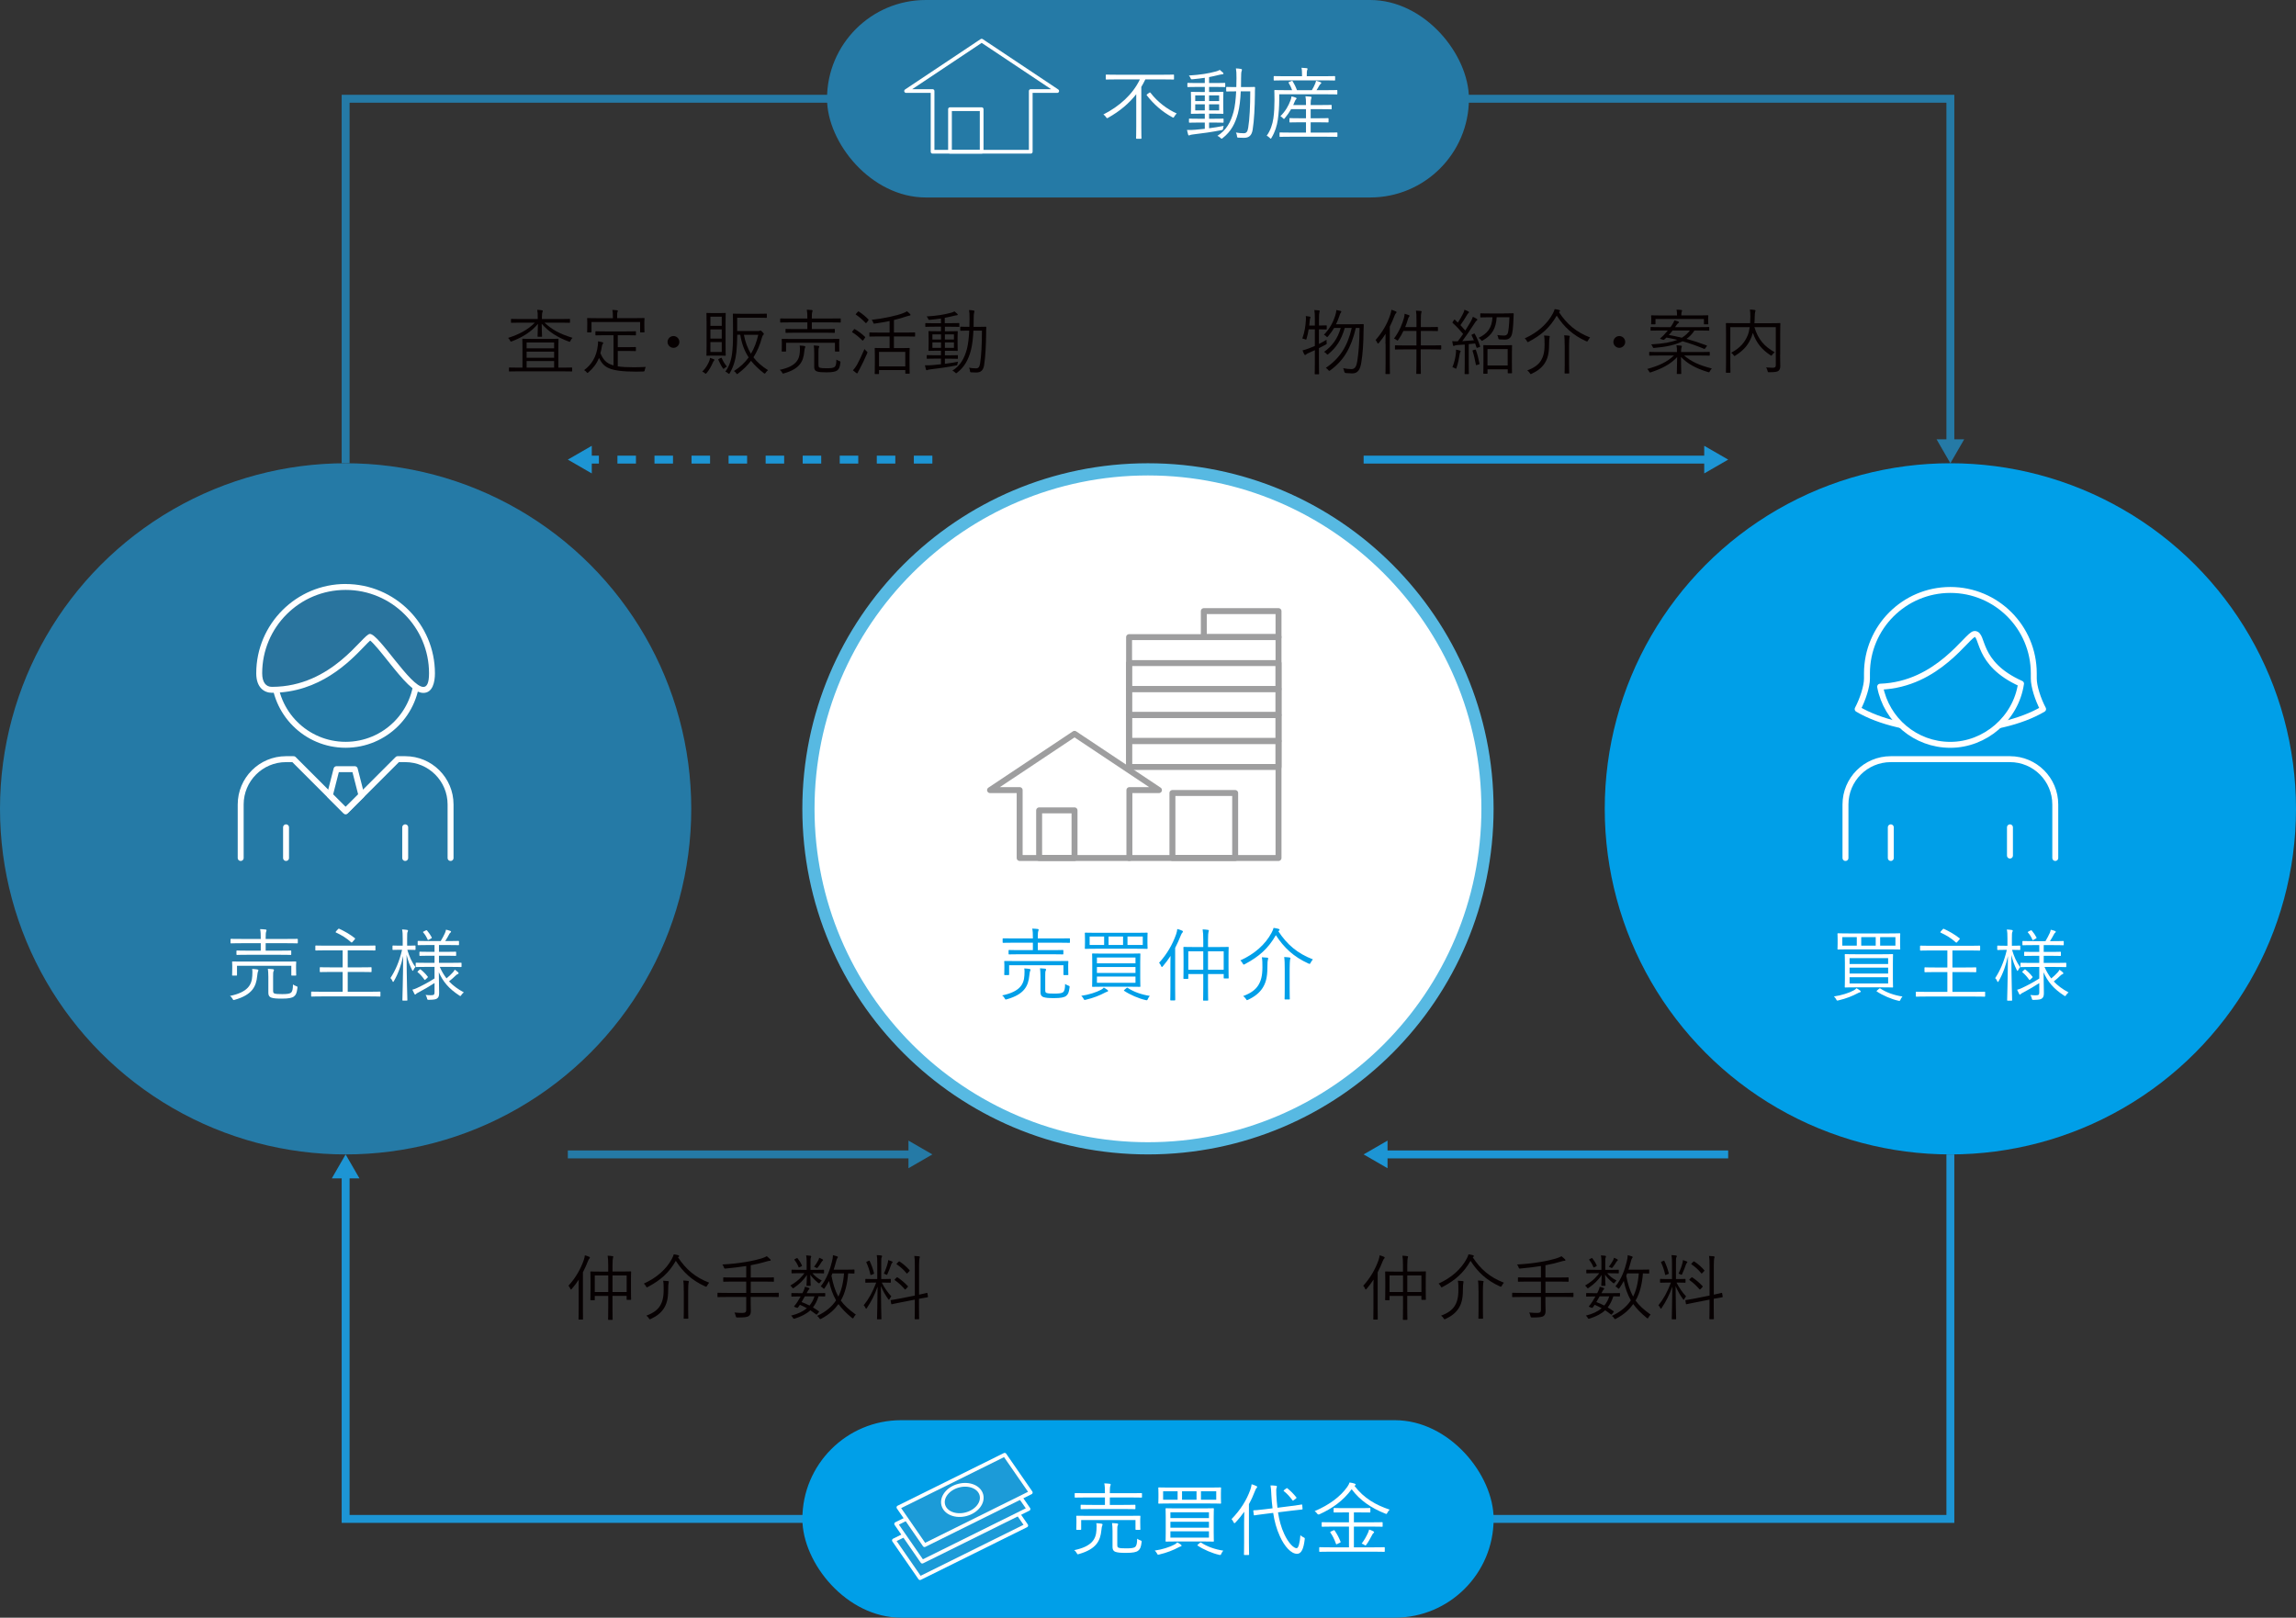 <?xml version="1.0" encoding="UTF-8"?><svg id="_レイヤー_2" xmlns="http://www.w3.org/2000/svg" viewBox="0 0 580 408.7"><rect x="0" y="0" width="580" height="408.7" fill="#333333" stroke="none"/><defs><style>.cls-1,.cls-2{fill:#009fe8;}.cls-3{fill:#060001;}.cls-4,.cls-5{fill:#fff;}.cls-6{fill:#1d95d4;}.cls-7{fill:#29749e;}.cls-8{fill:#257aa6;}.cls-9{fill:#57b9e2;}.cls-10{fill:#1c9bd8;}.cls-10,.cls-5,.cls-11,.cls-12,.cls-2,.cls-13{stroke-linejoin:round;}.cls-10,.cls-12{stroke-width:.94px;}.cls-10,.cls-12,.cls-2,.cls-13{stroke:#fff;}.cls-5,.cls-11{stroke:#9e9e9f;}.cls-5,.cls-11,.cls-2,.cls-13{stroke-width:1.5px;}.cls-11,.cls-14,.cls-12,.cls-15,.cls-16,.cls-13{fill:none;}.cls-14{stroke-dasharray:0 0 4.68 4.68;}.cls-14,.cls-15{stroke:#1d95d4;}.cls-14,.cls-15,.cls-16{stroke-miterlimit:10;stroke-width:2px;}.cls-16{stroke:#257aa6;}.cls-2,.cls-13{stroke-linecap:round;}</style></defs><g id="_レイアウト"><g><g><circle class="cls-4" cx="289.99" cy="204.35" r="85.77" transform="translate(41.83 457.86) rotate(-80.78)"/><path class="cls-9" d="m289.99,120.12c46.45,0,84.23,37.79,84.23,84.23s-37.79,84.23-84.23,84.23-84.23-37.79-84.23-84.23,37.79-84.23,84.23-84.23m0-3.08c-48.22,0-87.31,39.09-87.31,87.31s39.09,87.31,87.31,87.31,87.31-39.09,87.31-87.31-39.09-87.31-87.31-87.31h0Z"/></g><g><path class="cls-3" d="m137.55,81.53c1.94,1.76,3.69,2.77,7.08,3.82-.22.2-.38.45-.5.72-.09.2-.14.29-.23.29-.05,0-.13-.04-.27-.09-2.79-1.01-5.1-2.5-6.79-4.47,0,1.4.09,2.83.09,3.15,0,.13-.02.14-.14.14h-.85c-.13,0-.14-.02-.14-.14,0-.32.07-1.71.09-3.12-1.67,2-3.91,3.39-6.55,4.39-.32.13-.34.13-.5-.2-.13-.25-.31-.49-.49-.65,2.77-.88,4.95-2.02,6.77-3.85h-3.49c-1.73,0-2.32.04-2.41.04-.13,0-.14-.02-.14-.14v-.72c0-.13.02-.14.14-.14.09,0,.68.04,2.41.04h4.21v-.43c0-.83,0-1.24-.13-1.89.43.02.85.05,1.19.11.13.02.22.09.22.16,0,.13-.05.22-.11.34-.05.16-.11.43-.11,1.12v.59h4.52c1.75,0,2.32-.04,2.43-.04.13,0,.14.02.14.14v.72c0,.13-.02.14-.14.14-.11,0-.68-.04-2.43-.04h-3.85Zm6.99,12.19c0,.13-.02.14-.14.14-.09,0-.65-.04-2.3-.04h-11.09c-1.66,0-2.21.04-2.3.04-.13,0-.14-.02-.14-.14v-.74c0-.13.02-.14.14-.14.09,0,.65.04,2.3.04h.97v-5.13c0-1.35-.04-1.93-.04-2.03,0-.13.02-.14.16-.14.09,0,.68.04,2.38.04h4.09c1.69,0,2.29-.04,2.38-.04.13,0,.14.02.14.14,0,.11-.04.68-.04,2.03v5.13h1.04c1.66,0,2.21-.04,2.3-.04.13,0,.14.02.14.14v.74Zm-4.56-7.2h-6.95v1.49h6.95v-1.49Zm0,2.32h-6.95v1.55h6.95v-1.55Zm0,2.38h-6.95v1.66h6.95v-1.66Z"/><path class="cls-3" d="m156.07,92.56c1.04.16,2.36.23,4.07.23.9,0,1.93-.04,2.99-.09-.13.25-.2.5-.25.76-.07.36-.07.38-.43.4-.58.02-1.13.04-1.69.04-7.11-.02-8.26-1.15-9.45-3.47-.59,1.49-1.46,2.59-2.65,3.62-.13.11-.2.18-.25.18-.07,0-.13-.07-.25-.22-.18-.22-.38-.38-.61-.49,1.85-1.37,3.15-3.33,3.47-6.27.05-.41.07-.67.05-1.01.41.05.74.13,1.04.2.22.05.27.11.27.2,0,.11-.07.2-.13.29-.07.09-.14.25-.18.45-.11.67-.23,1.28-.4,1.84.67,1.58,1.41,2.57,3.31,3.1v-7.63h-1.94c-1.8,0-2.38.04-2.47.04-.14,0-.16-.02-.16-.14v-.76c0-.13.02-.14.16-.14.09,0,.67.04,2.47.04h5c1.78,0,2.38-.04,2.47-.04.13,0,.14.02.14.14v.76c0,.13-.02.14-.14.14-.09,0-.68-.04-2.47-.04h-1.98v3.02h2.68c1.28,0,1.66-.04,1.76-.04.13,0,.14.02.14.14v.76c0,.13-.02.14-.14.14-.11,0-.49-.04-1.76-.04h-2.68v3.89Zm6.7-10.57c0,1.53.04,1.75.04,1.85,0,.13-.02.14-.14.14h-.83c-.13,0-.14-.02-.14-.14v-2.48h-12.28v2.48c0,.13-.02.14-.14.14h-.83c-.13,0-.14-.02-.14-.14,0-.11.04-.32.04-1.85v-.56c0-.59-.04-.85-.04-.95s.02-.13.14-.13c.09,0,.7.04,2.48.04h3.89v-.25c0-.92-.02-1.4-.13-1.84.49.02.83.04,1.17.09.14.02.22.07.22.14,0,.13-.05.2-.11.32-.07.18-.07.45-.07,1.28v.25h4.27c1.78,0,2.4-.04,2.5-.04.13,0,.14.02.14.13s-.04.36-.04.83v.68Z"/><path class="cls-3" d="m171.62,86.39c0,.81-.67,1.49-1.49,1.49s-1.5-.68-1.5-1.49.68-1.49,1.5-1.49,1.49.67,1.49,1.49Z"/><path class="cls-3" d="m180.36,91.14c-.13.11-.18.25-.27.43-.41.95-.85,1.76-1.55,2.63-.13.16-.22.23-.29.23-.05,0-.11-.05-.18-.13-.22-.2-.4-.31-.67-.4.92-.95,1.39-1.76,1.8-2.75.07-.22.14-.49.16-.74.34.11.67.22.9.32.14.07.22.13.22.2s-.04.13-.13.2Zm2.93-3.78c0,1.64.04,2.27.04,2.38,0,.13-.02.14-.14.14-.09,0-.41-.04-1.57-.04h-1.46c-1.13,0-1.48.04-1.57.04-.13,0-.14-.02-.14-.14,0-.11.04-.74.04-2.38v-5.76c0-1.64-.04-2.29-.04-2.4,0-.13.02-.14.14-.14.09,0,.43.04,1.57.04h1.46c1.15,0,1.48-.04,1.57-.04.13,0,.14.02.14.14,0,.11-.04.74-.04,2.4v5.76Zm-.97-7.35h-2.86v2.32h2.86v-2.32Zm0,3.21h-2.86v2.32h2.86v-2.32Zm0,3.2h-2.86v2.5h2.86v-2.5Zm-.27,4.02c.18-.07.22-.09.27.04.36.79.68,1.37,1.31,2.14-.22.11-.49.27-.67.45-.09.09-.14.13-.18.13-.07,0-.11-.07-.22-.23-.45-.65-.77-1.35-1.1-2.05-.05-.13-.04-.16.13-.25l.45-.22Zm9.42-6.81c.25,0,.34-.02.41-.05.09-.05.14-.07.22-.07.11,0,.2.04.5.36.27.29.36.4.36.5,0,.09-.05.16-.13.22-.14.13-.23.25-.34.65-.52,1.94-1.22,3.58-2.16,5.04.97,1.26,2.18,2.3,3.69,3.24-.2.16-.45.38-.61.65-.11.16-.16.23-.23.23-.05,0-.13-.04-.22-.11-1.26-.99-2.34-2-3.24-3.13-.9,1.17-1.96,2.23-3.29,3.22-.13.09-.18.14-.25.14-.05,0-.11-.07-.23-.25-.16-.25-.32-.4-.56-.52,1.55-.97,2.77-2.12,3.73-3.46-1.01-1.53-1.73-3.33-2.12-5.71h-.76c-.02,1.57-.07,2.99-.22,4.41-.2,1.85-.72,3.66-1.66,5.26-.09.14-.14.2-.2.2-.07,0-.13-.04-.23-.13-.27-.23-.41-.32-.7-.43,1.12-1.51,1.6-3.28,1.78-5.29.16-1.57.16-3.29.16-5.28,0-2.72-.04-3.84-.04-3.94,0-.13.02-.14.16-.14.09,0,.67.04,2.32.04h3.67c1.66,0,2.2-.04,2.29-.04.13,0,.14.02.14.14v.79c0,.13-.02.14-.14.14-.09,0-.63-.04-2.29-.04h-5.06v3.35h5.24Zm-3.55.95c.34,1.85.94,3.42,1.78,4.79.85-1.42,1.44-3.01,1.85-4.79h-3.64Z"/><path class="cls-3" d="m203.32,87.96c-.04.11-.11.36-.16.97-.23,2.34-1.1,4.25-5.06,5.38-.13.04-.22.07-.29.07-.11,0-.14-.07-.25-.27-.14-.27-.36-.52-.59-.67,4.07-.85,4.97-2.54,5.08-4.57.04-.72.05-1.1-.04-1.57.43.02.81.05,1.15.11.16.04.27.09.27.18,0,.13-.05.22-.11.36Zm9.07-6.61c0,.13-.02.14-.14.14-.11,0-.68-.04-2.4-.04h-4.77v1.69h3.11c1.84,0,2.47-.04,2.56-.04.13,0,.14.02.14.14v.72c0,.13-.02.14-.14.14-.09,0-.72-.04-2.56-.04h-7.08c-1.84,0-2.45.04-2.54.04-.13,0-.14-.02-.14-.14v-.72c0-.13.02-.14.14-.14.09,0,.7.04,2.54.04h2.84v-1.69h-4.34c-1.73,0-2.3.04-2.39.04-.13,0-.14-.02-.14-.14v-.76c0-.13.02-.13.14-.13.09,0,.67.02,2.39.02h4.34v-.04c0-1.04-.02-1.55-.14-2.2.47.02.83.04,1.26.09.13.02.2.07.2.16s-.04.18-.09.32c-.07.18-.11.59-.11,1.44v.22h4.77c1.71,0,2.29-.02,2.4-.02.13,0,.14,0,.14.13v.76Zm-.4,5.69c0,1.37.04,1.55.04,1.64,0,.13-.02.14-.14.14h-.83c-.13,0-.14-.02-.14-.14v-2.09h-12.35v2.09c0,.13-.02.14-.14.14h-.83c-.13,0-.14-.02-.14-.14,0-.11.04-.29.04-1.64v-.5c0-.47-.04-.68-.04-.79,0-.13.02-.13.14-.13.09,0,.72.02,2.5.02h9.29c1.76,0,2.39-.02,2.5-.02.13,0,.14,0,.14.13,0,.11-.04.32-.04.7v.59Zm-5.22,5.2c0,.49.11.59.38.67.29.09.68.13,1.69.13s1.64-.07,1.94-.29c.4-.29.49-.86.5-1.91.23.16.47.29.74.38.31.11.31.13.27.45-.14,1.12-.32,1.55-.79,1.91-.41.32-1.21.49-2.72.49-1.3,0-1.85-.05-2.38-.22-.32-.09-.72-.34-.72-1.12v-3.6c0-.77-.05-1.49-.11-1.85.43.02.85.05,1.13.09.16.02.25.11.25.16,0,.13-.05.22-.11.34-.07.16-.09.32-.09,1.17v3.21Z"/><path class="cls-3" d="m215.69,83.26c.11-.14.14-.16.27-.09.86.49,1.76,1.17,2.56,1.94.09.09.05.13-.05.29l-.36.5c-.14.2-.18.2-.29.09-.76-.76-1.6-1.48-2.49-2.02-.13-.07-.11-.11.02-.27l.34-.45Zm1.39,10.12c-.2.34-.34.59-.38.76-.04.13-.11.18-.2.18-.05,0-.13-.02-.23-.11-.27-.2-.52-.4-.81-.65.36-.4.65-.77,1.03-1.4.43-.81,1.13-2.2,1.89-3.98.14.18.32.38.5.54.18.14.25.2.25.29,0,.07-.04.14-.09.29-.61,1.44-1.3,2.85-1.96,4.09Zm-.4-14.6c.13-.14.16-.14.27-.07.86.56,1.71,1.26,2.41,1.98.09.11.09.14-.04.31l-.38.49c-.14.18-.2.2-.29.09-.72-.77-1.6-1.53-2.41-2.07-.13-.09-.11-.11.04-.27l.4-.45Zm14.48,6.12c0,.13-.02.14-.13.14s-.72-.04-2.54-.04h-2.68v2.95h1.53c1.67,0,2.23-.04,2.32-.04.13,0,.14.02.14.14,0,.09-.04.52-.04,1.69v1.53c0,2.5.04,2.9.04,3.01s-.02.13-.14.13h-.83c-.13,0-.14-.02-.14-.13v-.79h-6.64v.88c0,.13-.02.14-.14.14h-.79c-.14,0-.16-.02-.16-.14,0-.09.04-.5.04-3.04v-1.37c0-1.37-.04-1.82-.04-1.91,0-.13.02-.14.16-.14.09,0,.67.04,2.34.04h1.26v-2.95h-2.43c-1.84,0-2.45.04-2.54.04-.13,0-.14-.02-.14-.14v-.77c0-.13.02-.14.14-.14.09,0,.7.04,2.54.04h2.43v-2.92c-1.19.25-2.41.45-3.66.63-.38.05-.4.04-.5-.29-.09-.27-.22-.49-.36-.65,2.97-.32,6.32-1.04,7.96-1.69.41-.16.68-.29.94-.47.29.22.54.43.77.67.11.11.14.16.14.25s-.07.16-.22.18c-.14.02-.42.07-.68.16-1.03.36-2.14.68-3.29.95v3.17h2.68c1.82,0,2.43-.04,2.54-.04s.13.02.13.14v.77Zm-2.47,4h-6.64v3.66h6.64v-3.66Z"/><path class="cls-3" d="m242.36,82.45c0,.13,0,.14-.11.14-.09,0-.65-.04-2.3-.04h-1.26v1.15h.97c1.53,0,2.03-.04,2.14-.04.13,0,.14.02.14.14,0,.09-.04.43-.04,1.48v1.76c0,1.01.04,1.39.04,1.48,0,.13-.02.14-.14.14-.11,0-.47-.04-2.14-.04h-.97v1.15h.95c1.58,0,2.09-.04,2.2-.04.13,0,.14.02.14.14v.65c0,.13-.02.14-.14.14-.11,0-.61-.04-2.2-.04h-.95v1.3c1.12-.14,2.27-.32,3.31-.54-.07.22-.11.38-.13.54-.04.38-.04.36-.4.43-2.09.41-4.23.72-6.43.97-.36.04-.63.11-.7.14-.07.04-.14.09-.22.09-.09,0-.16-.05-.22-.22-.07-.27-.18-.67-.25-1.03.61.02,1.13,0,1.85-.05.63-.05,1.39-.13,2.2-.22v-1.42h-1.26c-1.58,0-2.09.04-2.2.04-.13,0-.14-.02-.14-.14v-.65c0-.13.02-.14.14-.14.11,0,.61.04,2.2.04h1.26v-1.15h-.88c-1.53,0-2.03.04-2.14.04-.13,0-.14-.02-.14-.14,0-.11.04-.47.04-1.48v-1.75c0-1.04-.04-1.4-.04-1.49,0-.13.02-.14.14-.14.11,0,.61.04,2.14.04h.88v-1.15h-1.53c-1.64,0-2.2.04-2.29.04-.13,0-.14-.02-.14-.14v-.67c0-.13.02-.14.14-.14.09,0,.65.04,2.29.04h1.53v-1.19c-.88.13-1.76.23-2.75.32-.32.02-.36.04-.47-.22-.11-.27-.25-.47-.4-.63,2.63-.16,4.39-.45,6.19-.94.32-.09.61-.2.83-.34.29.22.52.41.7.59.11.11.14.16.14.25,0,.11-.14.16-.31.16s-.43.07-.7.13c-.79.2-1.53.36-2.27.5v1.35h1.26c1.66,0,2.2-.04,2.29-.04.11,0,.13.02.13.14v.67Zm-4.64,2.03h-2.18v1.3h2.18v-1.3Zm0,2.03h-2.18v1.37h2.18v-1.37Zm3.26-2.03h-2.29v1.3h2.29v-1.3Zm0,2.03h-2.29v1.37h2.29v-1.37Zm6.03-3.93c1.42,0,1.87-.04,1.98-.04.13,0,.16.04.16.16-.04.56-.04,1.06-.04,1.6-.04,2.86-.16,5.8-.52,8.01-.22,1.26-.83,1.8-1.95,1.8-.5,0-.9-.02-1.28-.04-.31-.02-.31-.11-.32-.31-.02-.32-.13-.63-.25-.86.59.11,1.15.16,1.76.16s.88-.32,1.03-1.24c.32-1.94.47-4.99.47-8.28h-2.16c-.07,1.82-.27,3.58-.65,5.04-.63,2.3-1.55,4.07-3.44,5.56-.14.11-.2.16-.27.16-.05,0-.13-.05-.23-.16-.2-.22-.45-.38-.72-.49,2.03-1.28,3.03-3.1,3.67-5.46.32-1.19.5-2.88.59-4.66h-.18c-1.4,0-1.84.04-1.93.04-.14,0-.16-.02-.16-.14v-.76c0-.13.02-.14.16-.14.09,0,.52.04,1.93.04h.22c.02-.68.04-1.37.04-2.03,0-1.12-.02-1.55-.13-2.21.42.02.79.05,1.17.13.13.02.2.09.2.16,0,.13-.04.22-.09.38-.07.18-.11.72-.11,1.67,0,.63,0,1.28-.02,1.91h1.06Z"/></g><g><path class="cls-3" d="m335.14,83.11c0,.13-.02.14-.14.14-.09,0-.47-.04-1.73-.04h-.09v3.69c.61-.31,1.24-.65,1.93-1.06-.02.25-.02.45.02.72.05.36.04.36-.29.54-.54.29-1.08.58-1.66.86v3.28c0,2.14.04,3.1.04,3.19,0,.13-.02.13-.14.13h-.83c-.13,0-.14,0-.14-.13,0-.11.04-1.04.04-3.17v-2.79c-.52.23-1.04.49-1.6.72-.36.16-.52.27-.61.36-.07.07-.18.14-.25.14s-.14-.04-.2-.14c-.16-.31-.31-.63-.45-1.03.47-.11.99-.27,1.6-.5.5-.2,1.01-.4,1.51-.61v-4.19h-1.57c-.13.79-.29,1.6-.52,2.32-.05.2-.07.27-.14.27s-.14-.04-.29-.11c-.18-.07-.47-.14-.65-.18.61-1.64.83-3.28.9-4.66.04-.36.02-.68-.02-1.01.31.04.7.09.97.14.16.04.22.11.22.16,0,.09-.02.13-.07.23-.05.13-.09.27-.11.49l-.14,1.39h1.42v-1.46c0-1.28-.02-1.76-.13-2.47.45.02.79.04,1.15.09.13.02.2.07.2.16,0,.11-.04.18-.07.32-.07.22-.11.67-.11,1.85v1.49h.09c1.26,0,1.64-.04,1.73-.04.13,0,.14.02.14.13v.76Zm7.09-1.19c1.51,0,2-.04,2.09-.04.14,0,.18.05.18.18-.02.41-.04.83-.04,1.22-.04,3.66-.2,5.98-.58,8.32-.29,1.78-.86,2.74-2.3,2.74-.41,0-1.03-.04-1.6-.09q-.34-.04-.41-.41c-.07-.34-.14-.58-.27-.81.83.14,1.48.22,2.12.22.92,0,1.26-.81,1.44-1.98.34-2.21.54-4.36.58-8.41h-.94c-1.19,5.04-3.03,8.19-6.45,10.7-.13.09-.22.14-.27.14-.07,0-.14-.07-.25-.22-.2-.25-.4-.41-.61-.54,3.51-2.38,5.49-5.44,6.54-10.08h-1.75c-.94,3.17-2.16,4.93-4.12,6.57-.13.11-.2.16-.25.16-.07,0-.14-.07-.25-.2-.18-.22-.41-.4-.61-.49,1.96-1.4,3.44-3.29,4.2-6.05h-1.66c-.42.7-.9,1.39-1.5,2.09-.13.14-.18.22-.25.22s-.13-.05-.25-.18c-.2-.2-.36-.31-.58-.4,1.48-1.55,2.32-3.17,2.83-4.75.18-.58.29-1.03.32-1.51.41.07.7.14,1.04.23.13.04.2.09.2.18,0,.11-.05.18-.14.29-.13.14-.22.43-.36.85-.23.68-.49,1.37-.83,2.05h4.74Z"/><path class="cls-3" d="m349.98,86.86c0-.68.02-1.66.04-2.52-.5.79-1.06,1.55-1.69,2.29-.09.11-.16.18-.23.18-.05,0-.11-.07-.18-.22-.13-.29-.27-.52-.43-.68,1.76-2.02,2.95-4.09,3.71-6.41.14-.47.25-.88.29-1.24.43.13.76.25,1.1.41.13.07.2.11.2.2,0,.07-.04.14-.14.25-.13.11-.23.27-.38.67-.34.92-.74,1.82-1.19,2.72v9.02c0,1.91.04,2.74.04,2.83,0,.13-.02.14-.14.14h-.86c-.13,0-.14-.02-.14-.14,0-.09.04-.92.04-2.83v-4.66Zm14.06,1.3c0,.13-.02.14-.14.14-.09,0-.7-.04-2.52-.04h-2.49v2.94c0,2.11.04,3.04.04,3.13,0,.13-.02.14-.14.14h-.88c-.13,0-.14-.02-.14-.14,0-.11.04-1.01.04-3.11v-2.95h-2.77c-1.82,0-2.41.04-2.52.04-.13,0-.14-.02-.14-.14v-.79c0-.13.02-.14.14-.14.11,0,.7.04,2.52.04h2.77v-3.66h-3.29c-.34.74-.76,1.46-1.28,2.21-.09.14-.14.22-.2.22s-.13-.05-.27-.16c-.2-.16-.4-.27-.63-.36,1.4-1.87,2.07-3.66,2.52-5.2.11-.41.14-.68.16-1.06.41.11.7.2,1.03.32.16.07.22.14.22.22,0,.09-.05.14-.13.22-.11.11-.18.29-.29.65-.2.65-.41,1.3-.68,1.96h2.85v-1.69c0-1.28-.02-1.82-.13-2.47.47.02.81.04,1.21.09.13.02.22.07.22.16s-.05.18-.09.31c-.07.22-.11.67-.11,1.85v1.75h1.82c1.69,0,2.25-.04,2.34-.04.14,0,.16.02.16.14v.77c0,.13-.02.14-.16.14-.09,0-.65-.04-2.34-.04h-1.82v3.66h2.49c1.82,0,2.43-.04,2.52-.04.13,0,.14.02.14.14v.79Z"/><path class="cls-3" d="m372.24,84.32c.22-.09.23-.09.31.04.58,1.03.97,2,1.33,3.08.04.14.04.2-.2.27l-.41.13c-.22.07-.25.07-.29-.07-.11-.34-.22-.67-.34-.99l-1.62.16v4.81c0,1.96.04,2.54.04,2.63,0,.13-.02.13-.14.13h-.81c-.13,0-.14,0-.14-.13,0-.11.04-.67.04-2.63v-4.7c-.67.05-1.31.09-1.91.13-.4.02-.58.11-.67.16-.05.04-.14.07-.22.07-.09,0-.14-.09-.18-.23l-.18-.99c.41.04.76.05,1.17.04h.23c.49-.61.92-1.24,1.35-1.87-.85-1.01-1.66-1.89-2.61-2.75-.13-.11-.11-.16.02-.34l.27-.4c.13-.18.16-.18.27-.07l.72.7c.49-.74.94-1.48,1.31-2.25.22-.45.31-.7.36-1.01.32.13.68.29.97.43.14.07.18.14.18.23s-.05.14-.14.2c-.13.09-.2.18-.31.38-.63,1.08-1.12,1.82-1.71,2.66l1.22,1.37c.47-.74.92-1.48,1.37-2.25.27-.47.43-.85.54-1.22.38.16.7.32.95.49.13.07.18.14.18.22,0,.11-.05.16-.16.23-.18.13-.32.34-.63.83-1.01,1.57-2.02,3.06-3.01,4.38.94-.05,1.91-.13,2.94-.22-.18-.43-.38-.85-.59-1.26-.05-.11-.04-.14.18-.23l.32-.13Zm-3.35,4.61c-.05.09-.13.32-.18.65-.14.97-.36,2.14-.77,3.35-.05.18-.09.23-.16.23-.05,0-.13-.04-.23-.11-.22-.14-.43-.22-.65-.27.52-1.3.76-2.45.86-3.38.05-.43.07-.72.04-1.06.34.05.76.14.92.2.18.05.27.11.27.18s-.05.14-.09.22Zm3.69-.59c.18-.05.2-.04.25.09.36.94.72,2.41.9,3.4.04.16.02.18-.2.25l-.43.13c-.22.07-.25.07-.27-.07-.2-1.1-.52-2.54-.83-3.46-.05-.14-.02-.16.2-.23l.38-.11Zm7.36-9.16c1.66,0,2.2-.04,2.3-.04.13,0,.14.04.14.18-.02.36-.04.72-.05,1.08-.07,2.27-.23,3.8-.54,4.43-.27.65-.88.97-1.58.97-.52,0-.95-.02-1.33-.05-.34-.04-.34-.07-.4-.41-.05-.23-.14-.5-.25-.7.61.09,1.21.14,1.75.14.45,0,.68-.2.85-.47.25-.47.41-2.29.47-4.16h-3.22c-.16,2.81-1.17,4.52-3.46,5.83-.13.07-.2.13-.27.13s-.13-.07-.25-.23c-.18-.23-.38-.41-.59-.52,2.23-1.08,3.35-2.47,3.51-5.2h-.67c-1.62,0-2.16.04-2.27.04-.13,0-.14-.02-.14-.14v-.74c0-.14.02-.16.14-.16.11,0,.65.04,2.27.04h3.6Zm1.98,11.78c0,2.68.04,3.11.04,3.21,0,.13-.02.14-.16.14h-.79c-.13,0-.14-.02-.14-.14v-.86h-5.1v.97c0,.13-.02.14-.14.14h-.79c-.13,0-.14-.02-.14-.14,0-.09.04-.54.04-3.26v-1.55c0-1.57-.04-2.05-.04-2.14,0-.13.02-.14.14-.14.11,0,.61.04,2.12.04h2.74c1.49,0,2.02-.04,2.11-.04.14,0,.16.02.16.14,0,.09-.04.58-.04,1.89v1.75Zm-1.06-2.77h-5.1v4.14h5.1v-4.14Z"/><path class="cls-3" d="m401.15,86.01c-.11.2-.14.27-.23.27-.05,0-.14-.04-.27-.09-3.37-1.53-5.58-3.62-7.4-6.45-1.73,3.01-3.8,4.86-7.02,6.57-.14.07-.22.13-.29.13s-.13-.09-.23-.27c-.16-.31-.32-.5-.54-.68,3.26-1.48,5.71-3.66,7.11-6.3.23-.45.34-.7.45-1.1.43.05.74.11,1.12.22.16.05.25.13.25.23,0,.05-.04.13-.13.18-.07.04-.13.07-.16.13,2,3.04,4.3,5.02,7.87,6.41-.2.22-.36.45-.52.76Zm-9.72-.65c-.05.2-.11.56-.11,1.69,0,2.39-.41,3.67-1.15,4.79-.68,1.01-1.66,1.84-3.21,2.57-.13.07-.22.11-.27.11-.09,0-.13-.09-.25-.27-.14-.22-.38-.49-.63-.67,1.75-.63,2.83-1.48,3.42-2.43.61-.97.95-2.12.95-4.12,0-.85,0-1.6-.13-2.27.41.02.88.05,1.22.09.13.02.22.07.22.16,0,.11-.04.18-.07.34Zm3.83,2.03c0-1.06-.02-2.02-.13-2.68.47.02.9.05,1.22.11.11.02.2.05.2.16,0,.09-.07.23-.09.34-.04.18-.09,1.06-.09,2.05v4.56c0,1.53.04,2.2.04,2.3s-.02.13-.14.13h-.9c-.13,0-.14-.02-.14-.13s.04-.77.04-2.3v-4.54Z"/><path class="cls-3" d="m410.55,86.39c0,.81-.67,1.49-1.49,1.49s-1.5-.68-1.5-1.49.68-1.49,1.5-1.49,1.49.67,1.49,1.49Z"/><path class="cls-3" d="m425.42,89.81c1.87,1.58,3.78,2.45,7.02,3.29-.18.18-.36.41-.49.67-.16.32-.18.32-.52.22-2.9-.88-5.06-2-6.79-3.8,0,2.23.07,3.83.07,4.16,0,.13-.02.13-.14.13h-.85c-.13,0-.14,0-.14-.13,0-.32.07-1.84.09-4.12-1.71,1.82-3.92,2.93-6.55,3.8-.34.11-.38.13-.54-.2-.13-.25-.29-.45-.47-.61,2.95-.81,5.02-1.76,6.75-3.4h-3.71c-1.71,0-2.29.04-2.38.04-.14,0-.16-.02-.16-.14v-.68c0-.13.02-.14.16-.14.09,0,.67.04,2.38.04h4.48v-.05c0-.58,0-.95-.13-1.66.43.02.79.05,1.13.09.14.02.23.09.23.14,0,.16-.07.27-.11.4-.05.22-.09.56-.09.99v.09h4.72c1.71,0,2.3-.04,2.39-.04.13,0,.14.02.14.14v.68c0,.13-.02.14-.14.14-.09,0-.68-.04-2.39-.04h-3.98Zm6.37-6.41c0,.13-.02.14-.14.14-.09,0-.68-.04-2.43-.04h-1.19c-.52.85-1.19,1.55-2,2.11,1.64.45,3.28.99,5.08,1.66.13.04.14.07,0,.27l-.31.41c-.16.23-.18.23-.32.18-1.84-.76-3.62-1.39-5.44-1.91-1.85.95-4.23,1.44-7.09,1.67-.32.02-.34.04-.47-.27-.11-.27-.23-.45-.4-.61,3.06-.16,5.15-.56,6.64-1.15-.9-.22-1.82-.41-2.75-.58-.2.2-.38.36-.54.5-.09.07-.18.11-.4.04l-.49-.16c-.2-.07-.2-.14-.11-.22.29-.23.63-.54.88-.81.36-.38.7-.76,1.01-1.13h-1.78c-1.75,0-2.34.04-2.43.04-.14,0-.16-.02-.16-.14v-.65c0-.13.02-.14.16-.14.09,0,.68.04,2.43.04h2.45l.32-.45c.25-.38.54-.88.67-1.26.4.09.68.18.97.29.13.05.18.11.18.22,0,.07-.11.16-.22.23-.13.07-.31.29-.5.59-.09.13-.18.27-.27.38h6.07c1.75,0,2.34-.04,2.43-.04.13,0,.14.02.14.14v.65Zm-.29-2.63c0,.67.04.95.04,1.04,0,.11-.02.13-.14.13h-.83c-.13,0-.14-.02-.14-.13v-1.22h-12.23v1.22c0,.11-.02.13-.14.13h-.83c-.13,0-.14-.02-.14-.13,0-.09.04-.38.04-1.04v-.29c0-.29-.04-.58-.04-.68,0-.13.02-.14.14-.14.11,0,.74.04,2.5.04h3.91v-.09c0-.47-.02-.95-.13-1.37.4,0,.83.02,1.19.07.13.02.22.07.22.14,0,.13-.05.22-.11.34-.07.16-.09.45-.09.85v.05h4.18c1.76,0,2.39-.04,2.5-.04.13,0,.14.02.14.14,0,.11-.04.4-.04.65v.32Zm-8.98,2.74c-.34.45-.65.81-.95,1.13,1.13.2,2.21.41,3.29.68.86-.52,1.49-1.13,2.03-1.82h-4.38Z"/><path class="cls-3" d="m449.68,89.63c0,1.44.04,2.3.04,2.88,0,.54-.13.92-.47,1.19-.29.23-.79.34-2.3.34-.34,0-.36,0-.45-.36-.07-.32-.2-.63-.36-.85.58.05,1.28.09,1.64.09.63-.02.81-.16.81-.68v-9.58h-5.4c.95,3.12,2.5,4.86,5.13,6.34-.25.18-.47.38-.63.63-.11.16-.16.23-.23.23s-.14-.05-.27-.14c-2.09-1.39-3.51-3.04-4.39-5.62-.09.34-.2.68-.32.97-.7,1.75-1.69,3.26-4.07,4.74-.13.09-.2.14-.25.14-.07,0-.13-.07-.23-.22-.2-.27-.38-.45-.61-.61,2.43-1.3,3.49-2.77,4.16-4.38.25-.59.41-1.31.52-2.09h-4.9v8.73c0,1.8.04,2.56.04,2.65,0,.13-.02.14-.14.14h-.88c-.13,0-.14-.02-.14-.14,0-.09.04-.83.04-2.74v-6.77c0-1.91-.04-2.68-.04-2.77,0-.13.02-.14.14-.14.11,0,.72.04,2.52.04h3.47c.04-.56.05-1.12.05-1.67,0-.59-.02-1.26-.11-1.78.4.02.81.05,1.21.11.14.02.2.09.2.18,0,.11-.05.22-.09.34-.05.18-.09.54-.11,1.35,0,.43-.02.95-.07,1.48h3.89c1.8,0,2.43-.04,2.52-.04.13,0,.14.02.14.14,0,.09-.04.94-.04,2.84v5.02Z"/></g><g><path class="cls-3" d="m146.17,325.76c0-.67,0-1.64.04-2.48-.52.81-1.1,1.58-1.75,2.34-.09.11-.16.18-.23.18-.05,0-.11-.07-.16-.22-.14-.34-.31-.59-.47-.74,1.8-1.98,3.04-4.14,3.87-6.48.14-.45.25-.86.27-1.21.43.11.74.22,1.1.38.14.07.18.13.18.2,0,.11-.04.18-.13.25-.11.09-.22.29-.38.68-.36.92-.77,1.85-1.26,2.79v8.97c0,1.91.02,2.74.02,2.83,0,.13-.02.14-.14.14h-.85c-.13,0-.14-.02-.14-.14,0-.09.04-.92.04-2.83v-4.66Zm13.22-.31c0,2.27.04,2.72.04,2.81,0,.13-.02.14-.13.14h-.88c-.11,0-.13-.02-.13-.14v-.86h-3.57v2.74c0,2.14.04,3.1.04,3.19,0,.11-.02.13-.16.13h-.85c-.13,0-.14-.02-.14-.13s.04-1.04.04-3.17v-2.75h-3.4v.95c0,.13-.02.14-.13.14h-.83c-.14,0-.16-.02-.16-.14,0-.09.04-.54.04-2.83v-2c0-1.57-.04-2.05-.04-2.16,0-.13.02-.14.16-.14.09,0,.72.04,2.5.04h1.85v-1.55c0-1.21-.04-1.78-.14-2.47.47.02.85.05,1.21.11.13.02.22.07.22.14,0,.09-.05.18-.09.32-.05.22-.11.67-.11,1.85v1.58h2.07c1.76,0,2.39-.04,2.5-.04s.13.02.13.14c0,.09-.04.58-.04,1.91v2.18Zm-5.74-3.22h-3.4v4.2h3.4v-4.2Zm4.65,0h-3.57v4.2h3.57v-4.2Z"/><path class="cls-3" d="m178.62,324.82c-.11.2-.14.27-.23.27-.05,0-.14-.04-.27-.09-3.37-1.53-5.58-3.62-7.4-6.45-1.73,3.01-3.8,4.86-7.02,6.57-.14.07-.22.13-.29.13s-.13-.09-.23-.27c-.16-.31-.32-.5-.54-.68,3.26-1.48,5.71-3.66,7.11-6.3.23-.45.34-.7.45-1.1.43.05.74.11,1.12.22.16.05.25.13.25.23,0,.05-.04.13-.13.18-.07.04-.13.07-.16.13,2,3.04,4.3,5.02,7.87,6.41-.2.22-.36.45-.52.76Zm-9.72-.65c-.05.2-.11.56-.11,1.69,0,2.39-.41,3.67-1.15,4.79-.68,1.01-1.66,1.84-3.21,2.57-.13.07-.22.11-.27.11-.09,0-.13-.09-.25-.27-.14-.22-.38-.49-.63-.67,1.75-.63,2.83-1.48,3.42-2.43.61-.97.95-2.12.95-4.12,0-.85,0-1.6-.13-2.27.41.02.88.05,1.22.09.13.02.22.07.22.16,0,.11-.04.18-.07.34Zm3.83,2.03c0-1.06-.02-2.02-.13-2.68.47.02.9.05,1.22.11.11.02.2.05.2.16,0,.09-.07.23-.09.34-.04.18-.09,1.06-.09,2.05v4.56c0,1.53.04,2.2.04,2.3s-.02.13-.14.13h-.9c-.13,0-.14-.02-.14-.13s.04-.77.04-2.3v-4.54Z"/><path class="cls-3" d="m196.71,327.56c0,.13-.02.14-.14.14-.11,0-.67-.04-2.38-.04h-4.56v1.21c0,.83.04,1.62.04,2.29s-.11,1.01-.47,1.3c-.38.32-1.21.41-2.88.4-.34,0-.38-.02-.47-.38-.07-.32-.18-.65-.32-.88.79.09,1.53.11,2.02.11.79,0,.96-.25.96-.81v-3.22h-4.75c-1.71,0-2.29.04-2.38.04-.13,0-.14-.02-.14-.14v-.83c0-.13.02-.14.14-.14.09,0,.67.04,2.38.04h4.75v-2.86h-3.13c-1.82,0-2.43.04-2.54.04-.13,0-.14-.02-.14-.14v-.83c0-.13.02-.14.14-.14.11,0,.72.04,2.54.04h3.13v-2.9c-1.82.27-3.35.47-5.17.63-.36.04-.36.02-.49-.34-.09-.27-.23-.5-.38-.68,2.36-.14,3.83-.29,5.98-.65,1.75-.29,2.9-.59,3.85-.86.65-.2,1.1-.4,1.39-.58.38.29.63.52.88.77.09.09.13.14.13.23s-.07.16-.23.16c-.2,0-.36.02-.7.13-1.3.4-2.61.72-4.12.99v3.1h3.19c1.82,0,2.43-.04,2.52-.04.13,0,.14.02.14.14v.83c0,.13-.02.14-.14.14-.09,0-.7-.04-2.52-.04h-3.19v2.86h4.56c1.71,0,2.27-.04,2.38-.04.13,0,.14.02.14.14v.83Z"/><path class="cls-3" d="m208.16,321.58c0,.13-.02.14-.14.14-.09,0-.63-.04-2.25-.04h-.54c.59.7,1.33,1.3,2.38,1.87-.16.11-.36.29-.52.54-.05.09-.11.14-.18.14-.05,0-.14-.05-.29-.16-.85-.7-1.42-1.3-1.93-2.02.02,1.48.11,2.4.11,2.68,0,.13-.02.14-.14.14h-.79c-.13,0-.14-.02-.14-.14,0-.27.09-1.15.11-2.63-.85,1.33-1.96,2.36-3.21,3.22-.14.11-.23.16-.31.16s-.11-.05-.2-.18c-.14-.22-.31-.38-.49-.5,1.28-.76,2.21-1.46,3.06-2.48.18-.2.36-.41.52-.65h-.88c-1.62,0-2.14.04-2.25.04s-.13-.02-.13-.14v-.63c0-.14.02-.16.13-.16s.63.04,2.25.04h1.44v-2.21c0-.63-.04-1.03-.13-1.44.43.02.81.05,1.08.09.13.02.2.09.2.18,0,.11-.04.16-.09.29-.07.16-.09.41-.09.92v2.18h1.03c1.62,0,2.16-.04,2.25-.04.13,0,.14.02.14.16v.63Zm.27,5.83c0,.13-.02.14-.14.14-.07,0-.49-.02-1.51-.04-.36,1.13-.83,2.05-1.42,2.81.49.29.97.59,1.46.94.13.09.13.14-.02.31l-.31.38c-.18.23-.22.23-.34.13-.49-.38-.96-.72-1.44-1.04-.97.9-2.23,1.55-3.89,2.09-.32.09-.38.09-.54-.22-.11-.2-.29-.4-.45-.52,1.75-.43,3.04-1.06,4-1.87-.58-.32-1.15-.61-1.76-.86-.16.25-.31.45-.41.58-.18.23-.2.23-.5.13l-.34-.14c-.25-.09-.27-.13-.16-.27.27-.31.5-.61.79-1.06.23-.36.52-.83.81-1.35-1.58,0-2.12.04-2.21.04-.13,0-.14-.02-.14-.14v-.63c0-.13.04-.14.14-.14.09,0,.58.04,2.29.04h.36c.11-.18.2-.38.29-.58.18-.38.27-.67.34-1.04.41.09.7.18.97.29.11.04.18.09.18.18,0,.11-.05.14-.14.22-.14.13-.22.27-.43.68l-.13.25h2.25c1.66,0,2.2-.04,2.29-.04.13,0,.14.02.14.14v.63Zm-7.2-9.52c.14-.07.18-.07.25.02.4.49.79,1.1,1.1,1.8.05.11.04.13-.14.23l-.4.2c-.22.13-.25.13-.31-.02-.27-.68-.59-1.22-1.01-1.76-.09-.13-.09-.16.11-.27l.4-.2Zm2.09,9.63c-.29.52-.58,1.03-.83,1.44.67.25,1.35.54,2,.88.58-.67.99-1.44,1.26-2.32h-2.43Zm4.5-9c-.09.07-.2.16-.29.32-.23.41-.56.9-.92,1.35-.11.13-.16.18-.25.18-.05,0-.14-.04-.25-.11-.16-.11-.32-.16-.47-.2.4-.52.77-1.08,1.06-1.62.13-.25.2-.45.23-.67.36.13.59.25.83.38.13.07.16.13.16.18,0,.09-.04.13-.11.18Zm8.03,3.1c0,.13-.02.14-.14.14-.09,0-.45-.02-1.46-.04-.18,2.48-.74,5.01-1.85,6.86.86,1.22,2,2.25,3.8,3.56-.2.16-.38.41-.54.72-.09.16-.14.23-.22.23-.05,0-.13-.05-.25-.14-1.48-1.22-2.57-2.34-3.38-3.48-.94,1.31-2.18,2.54-4.32,3.69-.14.07-.22.11-.29.11-.09,0-.14-.07-.25-.25-.14-.23-.32-.41-.54-.56,2.29-1.08,3.78-2.39,4.79-3.93-.81-1.42-1.44-3.17-1.78-4.9-.31.59-.67,1.19-1.08,1.78-.09.13-.14.2-.22.2-.05,0-.13-.07-.25-.2-.18-.18-.36-.31-.56-.4,1.51-1.85,2.36-4.21,2.86-6.28.16-.59.23-1.12.25-1.62.38.09.76.2,1.01.29.14.05.23.11.23.22s-.09.2-.18.31c-.07.09-.18.41-.29.85-.18.65-.36,1.31-.59,2h3.13c1.44,0,1.89-.04,1.98-.04.13,0,.14.02.14.14v.72Zm-5.58.11l-.23.59c.38,2.03.94,3.83,1.73,5.26.72-1.39,1.24-3.28,1.44-5.85h-2.93Z"/><path class="cls-3" d="m222.75,324.05c.68,1.33,1.53,2.54,2.41,3.47-.16.18-.31.43-.43.67-.07.13-.13.2-.18.2-.04,0-.09-.07-.18-.18-.63-.86-1.33-2.05-1.85-3.28.02,4.29.14,8.01.14,8.26,0,.13-.02.13-.14.13h-.83c-.13,0-.14,0-.14-.13,0-.25.11-3.96.14-8.12-.76,2.14-1.53,3.64-2.7,5.4-.07.11-.13.18-.18.18s-.11-.07-.18-.22c-.13-.29-.29-.52-.45-.65,1.31-1.62,2.23-3.31,3.17-5.74h-.68c-1.4,0-1.84.04-1.94.04-.13,0-.14-.02-.14-.13v-.7c0-.13.02-.14.14-.14.11,0,.54.04,1.94.04h.94v-3.87c0-1.08-.02-1.6-.13-2.18.43.02.79.04,1.12.09.14.02.23.09.23.16,0,.13-.07.23-.13.34-.09.2-.09.54-.09,1.57v3.89h.34c1.4,0,1.85-.04,1.94-.04.13,0,.14.02.14.14v.7c0,.11-.02.13-.14.13-.09,0-.54-.04-1.94-.04h-.2Zm-3.33-5.49c.2-.09.22-.09.27.04.45.95.85,2.02,1.1,3.08.04.14,0,.14-.22.23l-.41.16c-.23.09-.25.09-.29-.05-.2-1.04-.58-2.11-1.01-3.06-.07-.11-.04-.14.14-.22l.41-.18Zm5.94.52c-.11.11-.16.2-.23.4-.23.7-.58,1.58-.94,2.38-.07.16-.11.23-.2.23-.05,0-.13-.04-.23-.11-.14-.09-.36-.16-.49-.2.45-.94.81-1.96.99-2.72.05-.2.11-.47.11-.7.34.09.68.22.92.32.11.05.2.09.2.2,0,.09-.05.13-.13.2Zm9.04,8.52c.04.11,0,.13-.13.16-.11.02-.63.09-2.12.38v1.91c0,2.11.04,3.02.04,3.11,0,.13-.02.14-.14.14h-.86c-.13,0-.14-.02-.14-.14,0-.09.04-.99.04-3.1v-1.71l-3.44.67c-1.67.32-2.23.47-2.36.49-.13.04-.14,0-.16-.13l-.14-.77c-.02-.13,0-.14.13-.16.13-.04.68-.07,2.38-.41l3.6-.72v-7.54c0-1.28-.02-1.76-.13-2.47.47.02.81.04,1.17.09.13.02.23.09.23.16,0,.09-.04.18-.09.32-.05.18-.11.65-.11,1.85v7.36c1.35-.27,1.82-.41,1.95-.45.13-.02.14.02.16.14l.14.81Zm-7.92-4.81c.13-.13.16-.13.27-.05.85.56,1.78,1.33,2.56,2.18.13.13.07.16-.05.29l-.4.43c-.18.18-.2.2-.31.09-.83-.94-1.58-1.66-2.5-2.29-.11-.07-.11-.13.05-.29l.38-.36Zm.52-4.02c.13-.13.14-.13.25-.05.9.59,1.71,1.28,2.5,2.18.09.09.11.13-.04.27l-.41.43c-.2.2-.2.22-.29.09-.77-.94-1.67-1.71-2.47-2.25-.11-.07-.11-.11.07-.29l.38-.38Z"/></g><g><path class="cls-3" d="m346.94,325.76c0-.67,0-1.64.04-2.48-.52.81-1.1,1.58-1.75,2.34-.09.11-.16.18-.23.18-.05,0-.11-.07-.16-.22-.14-.34-.31-.59-.47-.74,1.8-1.98,3.04-4.14,3.87-6.48.14-.45.25-.86.27-1.21.43.11.74.22,1.1.38.14.07.18.13.18.2,0,.11-.04.18-.13.25-.11.09-.22.29-.38.68-.36.92-.77,1.85-1.26,2.79v8.97c0,1.91.02,2.74.02,2.83,0,.13-.02.14-.14.14h-.85c-.13,0-.14-.02-.14-.14,0-.09.04-.92.04-2.83v-4.66Zm13.22-.31c0,2.27.04,2.72.04,2.81,0,.13-.02.14-.13.14h-.88c-.11,0-.13-.02-.13-.14v-.86h-3.57v2.74c0,2.14.04,3.1.04,3.19,0,.11-.02.13-.16.13h-.85c-.13,0-.14-.02-.14-.13s.04-1.04.04-3.17v-2.75h-3.4v.95c0,.13-.02.14-.13.14h-.83c-.14,0-.16-.02-.16-.14,0-.09.04-.54.04-2.83v-2c0-1.57-.04-2.05-.04-2.16,0-.13.02-.14.16-.14.09,0,.72.04,2.5.04h1.85v-1.55c0-1.21-.04-1.78-.14-2.47.47.02.85.05,1.21.11.13.02.22.07.22.14,0,.09-.05.18-.09.32-.05.22-.11.67-.11,1.85v1.58h2.07c1.76,0,2.39-.04,2.5-.04s.13.02.13.14c0,.09-.04.58-.04,1.91v2.18Zm-5.74-3.22h-3.4v4.2h3.4v-4.2Zm4.65,0h-3.57v4.2h3.57v-4.2Z"/><path class="cls-3" d="m379.38,324.82c-.11.2-.14.27-.23.27-.05,0-.14-.04-.27-.09-3.37-1.53-5.58-3.62-7.4-6.45-1.73,3.01-3.8,4.86-7.02,6.57-.14.07-.22.13-.29.13s-.13-.09-.23-.27c-.16-.31-.32-.5-.54-.68,3.26-1.48,5.71-3.66,7.11-6.3.23-.45.34-.7.45-1.1.43.05.74.11,1.12.22.16.05.25.13.25.23,0,.05-.04.13-.13.18-.07.04-.13.07-.16.13,2,3.04,4.3,5.02,7.87,6.41-.2.22-.36.45-.52.76Zm-9.72-.65c-.05.2-.11.56-.11,1.69,0,2.39-.41,3.67-1.15,4.79-.68,1.01-1.66,1.84-3.21,2.57-.13.07-.22.11-.27.11-.09,0-.13-.09-.25-.27-.14-.22-.38-.49-.63-.67,1.75-.63,2.83-1.48,3.42-2.43.61-.97.95-2.12.95-4.12,0-.85,0-1.6-.13-2.27.41.02.88.05,1.22.09.13.02.22.07.22.16,0,.11-.04.18-.07.34Zm3.83,2.03c0-1.06-.02-2.02-.13-2.68.47.02.9.05,1.22.11.11.02.2.05.2.16,0,.09-.07.23-.09.34-.04.18-.09,1.06-.09,2.05v4.56c0,1.53.04,2.2.04,2.3s-.02.13-.14.13h-.9c-.13,0-.14-.02-.14-.13s.04-.77.04-2.3v-4.54Z"/><path class="cls-3" d="m397.47,327.56c0,.13-.02.14-.14.14-.11,0-.67-.04-2.38-.04h-4.56v1.21c0,.83.04,1.62.04,2.29s-.11,1.01-.47,1.3c-.38.32-1.21.41-2.88.4-.34,0-.38-.02-.47-.38-.07-.32-.18-.65-.32-.88.79.09,1.53.11,2.02.11.79,0,.95-.25.95-.81v-3.22h-4.75c-1.71,0-2.29.04-2.38.04-.13,0-.14-.02-.14-.14v-.83c0-.13.02-.14.14-.14.09,0,.67.04,2.38.04h4.75v-2.86h-3.13c-1.82,0-2.43.04-2.54.04-.13,0-.14-.02-.14-.14v-.83c0-.13.02-.14.14-.14.11,0,.72.04,2.54.04h3.13v-2.9c-1.82.27-3.35.47-5.17.63-.36.04-.36.02-.49-.34-.09-.27-.23-.5-.38-.68,2.36-.14,3.83-.29,5.98-.65,1.75-.29,2.9-.59,3.85-.86.65-.2,1.1-.4,1.39-.58.38.29.63.52.88.77.09.09.13.14.13.23s-.07.16-.23.16c-.2,0-.36.02-.7.13-1.3.4-2.61.72-4.12.99v3.1h3.19c1.82,0,2.43-.04,2.52-.04.13,0,.14.02.14.14v.83c0,.13-.02.14-.14.14-.09,0-.7-.04-2.52-.04h-3.19v2.86h4.56c1.71,0,2.27-.04,2.38-.04.13,0,.14.02.14.14v.83Z"/><path class="cls-3" d="m408.93,321.58c0,.13-.02.14-.14.14-.09,0-.63-.04-2.25-.04h-.54c.59.7,1.33,1.3,2.38,1.87-.16.11-.36.29-.52.54-.05.09-.11.14-.18.14-.05,0-.14-.05-.29-.16-.85-.7-1.42-1.3-1.93-2.02.02,1.48.11,2.4.11,2.68,0,.13-.02.14-.14.14h-.79c-.13,0-.14-.02-.14-.14,0-.27.09-1.15.11-2.63-.85,1.33-1.96,2.36-3.21,3.22-.14.11-.23.16-.31.16s-.11-.05-.2-.18c-.14-.22-.31-.38-.49-.5,1.28-.76,2.21-1.46,3.06-2.48.18-.2.36-.41.52-.65h-.88c-1.62,0-2.14.04-2.25.04s-.13-.02-.13-.14v-.63c0-.14.02-.16.13-.16s.63.04,2.25.04h1.44v-2.21c0-.63-.04-1.03-.13-1.44.43.02.81.05,1.08.09.13.02.2.09.2.18,0,.11-.04.16-.09.29-.07.16-.09.41-.09.92v2.18h1.03c1.62,0,2.16-.04,2.25-.04.13,0,.14.02.14.16v.63Zm.27,5.83c0,.13-.02.14-.14.14-.07,0-.49-.02-1.51-.04-.36,1.13-.83,2.05-1.42,2.81.49.29.97.59,1.46.94.13.09.13.14-.02.31l-.31.38c-.18.23-.22.23-.34.13-.49-.38-.95-.72-1.44-1.04-.97.9-2.23,1.55-3.89,2.09-.32.09-.38.09-.54-.22-.11-.2-.29-.4-.45-.52,1.75-.43,3.04-1.06,4-1.87-.58-.32-1.15-.61-1.76-.86-.16.25-.31.45-.41.58-.18.23-.2.23-.5.13l-.34-.14c-.25-.09-.27-.13-.16-.27.27-.31.5-.61.79-1.06.23-.36.52-.83.81-1.35-1.58,0-2.12.04-2.21.04-.13,0-.14-.02-.14-.14v-.63c0-.13.04-.14.14-.14.09,0,.58.04,2.29.04h.36c.11-.18.2-.38.29-.58.18-.38.27-.67.34-1.04.41.09.7.18.97.29.11.04.18.09.18.18,0,.11-.05.14-.14.22-.14.13-.22.27-.43.68l-.13.25h2.25c1.66,0,2.2-.04,2.29-.04.13,0,.14.02.14.14v.63Zm-7.2-9.52c.14-.07.18-.07.25.02.4.49.79,1.1,1.1,1.8.05.11.04.13-.14.23l-.4.2c-.22.13-.25.13-.31-.02-.27-.68-.59-1.22-1.01-1.76-.09-.13-.09-.16.11-.27l.4-.2Zm2.09,9.63c-.29.52-.58,1.03-.83,1.44.67.25,1.35.54,2,.88.58-.67.99-1.44,1.26-2.32h-2.43Zm4.5-9c-.09.07-.2.16-.29.32-.23.41-.56.9-.92,1.35-.11.13-.16.18-.25.18-.05,0-.14-.04-.25-.11-.16-.11-.32-.16-.47-.2.4-.52.77-1.08,1.06-1.62.13-.25.2-.45.23-.67.36.13.59.25.83.38.13.07.16.13.16.18,0,.09-.04.13-.11.18Zm8.03,3.1c0,.13-.02.14-.14.14-.09,0-.45-.02-1.46-.04-.18,2.48-.74,5.01-1.85,6.86.86,1.22,2,2.25,3.8,3.56-.2.16-.38.41-.54.72-.09.16-.14.23-.22.23-.05,0-.13-.05-.25-.14-1.48-1.22-2.57-2.34-3.38-3.48-.94,1.31-2.18,2.54-4.32,3.69-.14.07-.22.11-.29.11-.09,0-.14-.07-.25-.25-.14-.23-.32-.41-.54-.56,2.29-1.08,3.78-2.39,4.79-3.93-.81-1.42-1.44-3.17-1.78-4.9-.31.59-.67,1.19-1.08,1.78-.09.13-.14.2-.22.2-.05,0-.13-.07-.25-.2-.18-.18-.36-.31-.56-.4,1.51-1.85,2.36-4.21,2.86-6.28.16-.59.23-1.12.25-1.62.38.09.76.2,1.01.29.14.05.23.11.23.22s-.09.2-.18.31c-.07.09-.18.41-.29.85-.18.65-.36,1.31-.59,2h3.13c1.44,0,1.89-.04,1.98-.04.13,0,.14.02.14.14v.72Zm-5.58.11l-.23.59c.38,2.03.94,3.83,1.73,5.26.72-1.39,1.24-3.28,1.44-5.85h-2.93Z"/><path class="cls-3" d="m423.51,324.05c.68,1.33,1.53,2.54,2.41,3.47-.16.18-.31.43-.43.67-.07.13-.13.2-.18.2-.04,0-.09-.07-.18-.18-.63-.86-1.33-2.05-1.85-3.28.02,4.29.14,8.01.14,8.26,0,.13-.02.13-.14.13h-.83c-.13,0-.14,0-.14-.13,0-.25.11-3.96.14-8.12-.76,2.14-1.53,3.64-2.7,5.4-.07.11-.13.18-.18.18s-.11-.07-.18-.22c-.13-.29-.29-.52-.45-.65,1.31-1.62,2.23-3.31,3.17-5.74h-.68c-1.4,0-1.84.04-1.94.04-.13,0-.14-.02-.14-.13v-.7c0-.13.02-.14.14-.14.11,0,.54.04,1.94.04h.94v-3.87c0-1.08-.02-1.6-.13-2.18.43.02.79.04,1.12.09.14.02.23.09.23.16,0,.13-.07.23-.13.34-.09.2-.09.54-.09,1.57v3.89h.34c1.4,0,1.85-.04,1.94-.04.13,0,.14.02.14.14v.7c0,.11-.02.13-.14.13-.09,0-.54-.04-1.94-.04h-.2Zm-3.33-5.49c.2-.09.22-.09.27.04.45.95.85,2.02,1.1,3.08.04.14,0,.14-.22.23l-.41.16c-.23.09-.25.09-.29-.05-.2-1.04-.58-2.11-1.01-3.06-.07-.11-.04-.14.14-.22l.41-.18Zm5.94.52c-.11.11-.16.2-.23.4-.23.7-.58,1.58-.94,2.38-.07.16-.11.23-.2.23-.05,0-.13-.04-.23-.11-.14-.09-.36-.16-.49-.2.45-.94.81-1.96.99-2.72.05-.2.11-.47.11-.7.34.09.68.22.92.32.11.05.2.09.2.2,0,.09-.05.13-.13.2Zm9.04,8.52c.04.11,0,.13-.13.16-.11.02-.63.09-2.12.38v1.91c0,2.11.04,3.02.04,3.11,0,.13-.02.14-.14.14h-.86c-.13,0-.14-.02-.14-.14,0-.09.04-.99.04-3.1v-1.71l-3.44.67c-1.67.32-2.23.47-2.36.49-.13.04-.14,0-.16-.13l-.14-.77c-.02-.13,0-.14.13-.16.13-.04.68-.07,2.38-.41l3.6-.72v-7.54c0-1.28-.02-1.76-.13-2.47.47.02.81.04,1.17.09.13.02.23.09.23.16,0,.09-.04.18-.09.32-.05.18-.11.65-.11,1.85v7.36c1.35-.27,1.82-.41,1.95-.45.13-.02.14.02.16.14l.14.81Zm-7.92-4.81c.13-.13.16-.13.27-.05.85.56,1.78,1.33,2.56,2.18.13.13.07.16-.05.29l-.4.43c-.18.18-.2.2-.31.09-.83-.94-1.58-1.66-2.5-2.29-.11-.07-.11-.13.05-.29l.38-.36Zm.52-4.02c.13-.13.14-.13.25-.05.9.59,1.71,1.28,2.5,2.18.09.09.11.13-.04.27l-.41.43c-.2.2-.2.22-.29.09-.77-.94-1.67-1.71-2.47-2.25-.11-.07-.11-.11.07-.29l.38-.38Z"/></g><circle class="cls-8" cx="87.31" cy="204.35" r="87.31"/><circle class="cls-1" cx="492.69" cy="204.35" r="87.31"/><g><path class="cls-4" d="m65.15,245.52c-.04.12-.12.4-.18,1.08-.26,2.6-1.22,4.72-5.62,5.98-.14.04-.24.08-.32.08-.12,0-.16-.08-.28-.3-.16-.3-.4-.58-.66-.74,4.52-.94,5.52-2.82,5.64-5.08.04-.8.06-1.22-.04-1.74.48.02.9.06,1.28.12.18.04.3.1.3.2,0,.14-.06.24-.12.4Zm10.08-7.34c0,.14-.02.16-.16.16-.12,0-.76-.04-2.66-.04h-5.3v1.88h3.46c2.04,0,2.74-.04,2.84-.04.14,0,.16.02.16.16v.8c0,.14-.02.16-.16.16-.1,0-.8-.04-2.84-.04h-7.86c-2.04,0-2.72.04-2.82.04-.14,0-.16-.02-.16-.16v-.8c0-.14.02-.16.16-.16.1,0,.78.04,2.82.04h3.16v-1.88h-4.82c-1.92,0-2.56.04-2.66.04-.14,0-.16-.02-.16-.16v-.84c0-.14.02-.14.16-.14.1,0,.74.02,2.66.02h4.82v-.04c0-1.16-.02-1.72-.16-2.44.52.02.92.04,1.4.1.14.02.22.08.22.18s-.04.2-.1.36c-.08.2-.12.66-.12,1.6v.24h5.3c1.9,0,2.54-.02,2.66-.02.14,0,.16,0,.16.14v.84Zm-.44,6.32c0,1.52.04,1.72.04,1.82,0,.14-.02.16-.16.16h-.92c-.14,0-.16-.02-.16-.16v-2.32h-13.72v2.32c0,.14-.02.16-.16.16h-.92c-.14,0-.16-.02-.16-.16,0-.12.04-.32.04-1.82v-.56c0-.52-.04-.76-.04-.88,0-.14.02-.14.16-.14.1,0,.8.02,2.78.02h10.32c1.96,0,2.66-.02,2.78-.02.14,0,.16,0,.16.14,0,.12-.04.36-.04.78v.66Zm-5.8,5.78c0,.54.12.66.42.74.32.1.76.14,1.88.14s1.82-.08,2.16-.32c.44-.32.54-.96.56-2.12.26.18.52.32.82.42.34.12.34.14.3.5-.16,1.24-.36,1.72-.88,2.12-.46.36-1.34.54-3.02.54-1.44,0-2.06-.06-2.64-.24-.36-.1-.8-.38-.8-1.24v-4c0-.86-.06-1.66-.12-2.06.48.02.94.06,1.26.1.18.02.28.12.28.18,0,.14-.06.24-.12.38-.08.18-.1.36-.1,1.3v3.56Z"/><path class="cls-4" d="m96.1,251.62c0,.14-.02.16-.16.16-.12,0-.72-.04-2.6-.04h-11.98c-1.88,0-2.5.04-2.6.04-.14,0-.16-.02-.16-.16v-.96c0-.12.02-.14.16-.14.1,0,.72.04,2.6.04h5.2v-5h-2.8c-2.04,0-2.72.04-2.82.04-.14,0-.16-.02-.16-.16v-.94c0-.12.02-.14.16-.14.1,0,.78.04,2.82.04h2.8v-4.3h-3.96c-2,0-2.66.04-2.78.04-.14,0-.16-.02-.16-.16v-.94c0-.14.02-.16.16-.16.12,0,.78.04,2.78.04h9.3c2.02,0,2.66-.04,2.78-.04.14,0,.16.02.16.16v.94c0,.14-.02.16-.16.16-.12,0-.76-.04-2.78-.04h-4.06v4.3h3.04c2.04,0,2.72-.04,2.82-.04.14,0,.16.02.16.14v.94c0,.14-.02.16-.16.16-.1,0-.78-.04-2.82-.04h-3.04v5h5.5c1.88,0,2.48-.04,2.6-.04.14,0,.16.02.16.14v.96Zm-10.7-16.88c.12-.14.16-.14.28-.1,1.38.64,2.68,1.38,3.96,2.38.1.08.1.14-.04.32l-.56.64c-.16.18-.2.2-.34.08-1.22-1.1-2.4-1.8-3.82-2.46-.14-.08-.14-.12.02-.32l.5-.54Z"/><path class="cls-4" d="m104.97,239.84c0,.14-.02.16-.16.16-.12,0-.5-.04-1.8-.04h-.12c.5,1.68,1.12,3.12,2.06,4.34-.2.2-.38.5-.5.76-.06.14-.12.22-.18.22s-.1-.08-.18-.22c-.56-1.12-1.02-2.34-1.38-3.82.02,6.08.2,11.12.2,11.42,0,.12-.02.14-.14.14h-.96c-.14,0-.16-.02-.16-.14,0-.3.16-5.3.2-11.14-.52,2.34-1.2,4.36-2.34,6.34-.08.14-.14.22-.2.22s-.12-.06-.16-.2c-.12-.32-.32-.62-.52-.78,1.22-1.86,2.24-4.12,2.94-7.14h-.44c-1.34,0-1.72.04-1.82.04-.14,0-.16-.02-.16-.16v-.78c0-.16.02-.18.16-.18.1,0,.48.04,1.82.04h.6v-1.72c0-1.18-.02-1.76-.16-2.38.5.02.9.06,1.26.12.16.02.24.08.24.18,0,.14-.06.24-.12.36-.08.2-.1.56-.1,1.7v1.74h.16c1.3,0,1.68-.04,1.8-.04.14,0,.16.02.16.18v.78Zm6.12,4.44c.48,1.1,1.04,2.04,1.7,2.9.64-.52,1.06-.92,1.6-1.5.2-.22.34-.4.48-.7.34.24.58.4.82.64.12.1.16.18.16.26,0,.1-.06.18-.2.22-.2.06-.34.16-.6.42-.42.42-.94.88-1.62,1.42.98,1.04,2.18,1.94,3.74,2.78-.24.18-.46.4-.64.68-.1.18-.16.24-.24.24-.06,0-.14-.04-.28-.14-2.6-1.7-4.12-3.48-5.16-5.88.04,2.1.08,4.06.08,5.22,0,.76-.12,1.14-.52,1.42-.28.22-.76.32-2.02.34-.4,0-.44,0-.52-.4-.06-.3-.2-.6-.36-.84.52.06.82.08,1.32.08.8,0,.94-.14.94-.78v-2.3c-1.32.86-2.72,1.66-3.96,2.32-.4.2-.64.34-.72.44-.06.08-.14.16-.22.16-.06,0-.12-.06-.18-.18-.16-.28-.34-.66-.52-1.06.44-.12.8-.24,1.16-.42,1.32-.62,2.82-1.38,4.44-2.42v-2.92h-1.86c-1.98,0-2.66.04-2.76.04-.12,0-.14-.02-.14-.16v-.78c0-.14.02-.16.14-.16.1,0,.78.04,2.76.04h1.86v-1.8h-1.14c-1.82,0-2.42.04-2.52.04-.14,0-.16-.02-.16-.16v-.74c0-.14.02-.16.16-.16.1,0,.7.04,2.52.04h1.14v-1.72h-1.42c-1.92,0-2.56.04-2.68.04-.14,0-.16-.02-.16-.14v-.78c0-.14.02-.16.16-.16.12,0,.76.04,2.68.04h2.98c.38-.62.8-1.42,1.08-2.04.12-.28.2-.52.26-.84.38.08.7.18,1.04.3.14.04.24.12.24.22s-.1.18-.2.26c-.12.08-.2.22-.28.38-.24.48-.64,1.16-1,1.72h.66c1.9,0,2.54-.04,2.64-.04.16,0,.18.02.18.16v.78c0,.12-.02.14-.18.14-.1,0-.74-.04-2.64-.04h-2.24v1.72h1.68c1.82,0,2.4-.04,2.5-.04.14,0,.16.02.16.16v.74c0,.14-.02.16-.16.16-.1,0-.68-.04-2.5-.04h-1.68v1.8h2.78c1.98,0,2.64-.04,2.76-.04.14,0,.16.02.16.16v.78c0,.14-.02.16-.16.16-.12,0-.78-.04-2.76-.04h-2.58Zm-5.14.74c.18-.16.22-.18.32-.08.56.44,1.22,1.06,1.76,1.78.1.1.1.14-.06.3l-.42.4c-.22.22-.26.2-.34.08-.48-.68-1.02-1.32-1.68-1.86-.12-.1-.1-.12.08-.3l.34-.32Zm1.62-9.96c.18-.08.22-.08.32.04.46.54.88,1.16,1.18,1.74.04.1.04.14-.12.24l-.58.32c-.24.14-.28.14-.34-.02-.28-.64-.64-1.26-1.12-1.8-.1-.1-.1-.14.14-.26l.52-.26Z"/></g><g><path class="cls-4" d="m469.83,250.71c-.2.04-.38.14-.62.26-1.18.64-2.9,1.34-4.82,1.78-.38.08-.38.06-.56-.3-.14-.26-.34-.52-.56-.7,1.86-.26,3.86-.9,5.02-1.54.26-.14.5-.32.68-.54.36.2.66.38.88.56.14.12.2.16.2.26,0,.08-.08.2-.22.22Zm10.16-12.3c0,.96.04,1.22.04,1.32,0,.14-.02.16-.16.16-.12,0-.82-.04-2.8-.04h-9.96c-1.98,0-2.66.04-2.78.04-.14,0-.16-.02-.16-.16,0-.1.04-.36.04-1.32v-1.12c0-.96-.04-1.24-.04-1.34,0-.14.02-.16.16-.16.12,0,.8.04,2.78.04h9.96c1.98,0,2.68-.04,2.8-.04.14,0,.16.02.16.16,0,.1-.04.38-.04,1.34v1.12Zm-10.94-1.64h-3.66v2.14h3.66v-2.14Zm9.12,10.46c0,1.46.04,2,.04,2.12s-.02.14-.16.14c-.12,0-.82-.04-2.82-.04h-6.26c-1.98,0-2.68.04-2.8.04-.14,0-.16-.02-.16-.14s.04-.66.04-2.12v-3.92c0-1.46-.04-1.98-.04-2.1,0-.14.02-.16.16-.16.12,0,.82.04,2.8.04h6.26c2,0,2.7-.04,2.82-.04.14,0,.16.02.16.16,0,.1-.04.64-.04,2.1v3.92Zm-1.2-5.16h-9.74v1.48h9.74v-1.48Zm0,2.4h-9.74v1.5h9.74v-1.5Zm0,2.42h-9.74v1.58h9.74v-1.58Zm-3.14-10.12h-3.66v2.14h3.66v-2.14Zm.86,13.02c.18-.14.22-.1.32-.04,1.54,1.02,3.5,1.7,5.58,2.02-.2.22-.38.5-.48.74-.16.38-.18.4-.56.32-1.72-.38-4-1.36-5.44-2.34-.12-.08-.1-.12.12-.3l.46-.4Zm4.12-13.02h-3.86v2.14h3.86v-2.14Z"/><path class="cls-4" d="m501.47,251.65c0,.14-.02.16-.16.16-.12,0-.72-.04-2.6-.04h-11.98c-1.88,0-2.5.04-2.6.04-.14,0-.16-.02-.16-.16v-.96c0-.12.02-.14.16-.14.1,0,.72.04,2.6.04h5.2v-5h-2.8c-2.04,0-2.72.04-2.82.04-.14,0-.16-.02-.16-.16v-.94c0-.12.02-.14.16-.14.1,0,.78.04,2.82.04h2.8v-4.3h-3.96c-2,0-2.66.04-2.78.04-.14,0-.16-.02-.16-.16v-.94c0-.14.02-.16.16-.16.12,0,.78.04,2.78.04h9.3c2.02,0,2.66-.04,2.78-.04.14,0,.16.02.16.16v.94c0,.14-.02.16-.16.16-.12,0-.76-.04-2.78-.04h-4.06v4.3h3.04c2.04,0,2.72-.04,2.82-.04.14,0,.16.02.16.14v.94c0,.14-.02.16-.16.16-.1,0-.78-.04-2.82-.04h-3.04v5h5.5c1.88,0,2.48-.04,2.6-.04.14,0,.16.02.16.14v.96Zm-10.7-16.88c.12-.14.16-.14.28-.1,1.38.64,2.68,1.38,3.96,2.38.1.08.1.14-.04.32l-.56.64c-.16.18-.2.2-.34.08-1.22-1.1-2.4-1.8-3.82-2.46-.14-.08-.14-.12.02-.32l.5-.54Z"/><path class="cls-4" d="m510.35,239.86c0,.14-.02.16-.16.16-.12,0-.5-.04-1.8-.04h-.12c.5,1.68,1.12,3.12,2.06,4.34-.2.2-.38.5-.5.76-.06.14-.12.22-.18.22s-.1-.08-.18-.22c-.56-1.12-1.02-2.34-1.38-3.82.02,6.08.2,11.12.2,11.42,0,.12-.02.14-.14.14h-.96c-.14,0-.16-.02-.16-.14,0-.3.16-5.3.2-11.14-.52,2.34-1.2,4.36-2.34,6.34-.08.14-.14.22-.2.22s-.12-.06-.16-.2c-.12-.32-.32-.62-.52-.78,1.22-1.86,2.24-4.12,2.94-7.14h-.44c-1.34,0-1.72.04-1.82.04-.14,0-.16-.02-.16-.16v-.78c0-.16.02-.18.16-.18.1,0,.48.04,1.82.04h.6v-1.72c0-1.18-.02-1.76-.16-2.38.5.02.9.06,1.26.12.16.02.24.08.24.18,0,.14-.06.24-.12.36-.08.2-.1.56-.1,1.7v1.74h.16c1.3,0,1.68-.04,1.8-.04.14,0,.16.02.16.18v.78Zm6.12,4.44c.48,1.1,1.04,2.04,1.7,2.9.64-.52,1.06-.92,1.6-1.5.2-.22.34-.4.48-.7.34.24.58.4.82.64.12.1.16.18.16.26,0,.1-.06.18-.2.22-.2.06-.34.16-.6.42-.42.42-.94.88-1.62,1.42.98,1.04,2.18,1.94,3.74,2.78-.24.18-.46.4-.64.68-.1.18-.16.24-.24.24-.06,0-.14-.04-.28-.14-2.6-1.7-4.12-3.48-5.16-5.88.04,2.1.08,4.06.08,5.22,0,.76-.12,1.14-.52,1.42-.28.22-.76.32-2.02.34-.4,0-.44,0-.52-.4-.06-.3-.2-.6-.36-.84.52.06.82.08,1.32.08.8,0,.94-.14.94-.78v-2.3c-1.32.86-2.72,1.66-3.96,2.32-.4.2-.64.34-.72.44-.06.08-.14.16-.22.16-.06,0-.12-.06-.18-.18-.16-.28-.34-.66-.52-1.06.44-.12.8-.24,1.16-.42,1.32-.62,2.82-1.38,4.44-2.42v-2.92h-1.86c-1.98,0-2.66.04-2.76.04-.12,0-.14-.02-.14-.16v-.78c0-.14.02-.16.14-.16.1,0,.78.04,2.76.04h1.86v-1.8h-1.14c-1.82,0-2.42.04-2.52.04-.14,0-.16-.02-.16-.16v-.74c0-.14.02-.16.16-.16.1,0,.7.04,2.52.04h1.14v-1.72h-1.42c-1.92,0-2.56.04-2.68.04-.14,0-.16-.02-.16-.14v-.78c0-.14.02-.16.16-.16.12,0,.76.04,2.68.04h2.98c.38-.62.8-1.42,1.08-2.04.12-.28.2-.52.26-.84.38.08.7.18,1.04.3.14.04.24.12.24.22s-.1.18-.2.26c-.12.08-.2.22-.28.38-.24.48-.64,1.16-1,1.72h.66c1.9,0,2.54-.04,2.64-.04.16,0,.18.02.18.16v.78c0,.12-.02.14-.18.14-.1,0-.74-.04-2.64-.04h-2.24v1.72h1.68c1.82,0,2.4-.04,2.5-.04.14,0,.16.02.16.16v.74c0,.14-.02.16-.16.16-.1,0-.68-.04-2.5-.04h-1.68v1.8h2.78c1.98,0,2.64-.04,2.76-.04.14,0,.16.02.16.16v.78c0,.14-.02.16-.16.16-.12,0-.78-.04-2.76-.04h-2.58Zm-5.14.74c.18-.16.22-.18.32-.08.56.44,1.22,1.06,1.76,1.78.1.1.1.14-.06.3l-.42.4c-.22.22-.26.2-.34.08-.48-.68-1.02-1.32-1.68-1.86-.12-.1-.1-.12.08-.3l.34-.32Zm1.62-9.96c.18-.08.22-.08.32.04.46.54.88,1.16,1.18,1.74.04.1.04.14-.12.24l-.58.32c-.24.14-.28.14-.34-.02-.28-.64-.64-1.26-1.12-1.8-.1-.1-.1-.14.14-.26l.52-.26Z"/></g><g><path class="cls-1" d="m260.2,245.39c-.04.12-.12.4-.18,1.08-.26,2.6-1.22,4.72-5.62,5.98-.14.04-.24.08-.32.08-.12,0-.16-.08-.28-.3-.16-.3-.4-.58-.66-.74,4.52-.94,5.52-2.82,5.64-5.08.04-.8.06-1.22-.04-1.74.48.02.9.06,1.28.12.18.04.3.1.3.2,0,.14-.06.24-.12.4Zm10.08-7.34c0,.14-.02.16-.16.16-.12,0-.76-.04-2.66-.04h-5.3v1.88h3.46c2.04,0,2.74-.04,2.84-.04.14,0,.16.02.16.16v.8c0,.14-.02.16-.16.16-.1,0-.8-.04-2.84-.04h-7.86c-2.04,0-2.72.04-2.82.04-.14,0-.16-.02-.16-.16v-.8c0-.14.02-.16.16-.16.1,0,.78.04,2.82.04h3.16v-1.88h-4.82c-1.92,0-2.56.04-2.66.04-.14,0-.16-.02-.16-.16v-.84c0-.14.02-.14.16-.14.1,0,.74.02,2.66.02h4.82v-.04c0-1.16-.02-1.72-.16-2.44.52.02.92.04,1.4.1.14.02.22.08.22.18s-.04.2-.1.36c-.08.2-.12.66-.12,1.6v.24h5.3c1.9,0,2.54-.02,2.66-.02.14,0,.16,0,.16.14v.84Zm-.44,6.32c0,1.52.04,1.72.04,1.82,0,.14-.02.16-.16.16h-.92c-.14,0-.16-.02-.16-.16v-2.32h-13.72v2.32c0,.14-.02.16-.16.16h-.92c-.14,0-.16-.02-.16-.16,0-.12.04-.32.04-1.82v-.56c0-.52-.04-.76-.04-.88,0-.14.02-.14.16-.14.1,0,.8.02,2.78.02h10.32c1.96,0,2.66-.02,2.78-.02.14,0,.16,0,.16.14,0,.12-.04.36-.04.78v.66Zm-5.8,5.78c0,.54.12.66.42.74.32.1.76.14,1.88.14s1.82-.08,2.16-.32c.44-.32.54-.96.56-2.12.26.18.52.32.82.42.34.12.34.14.3.5-.16,1.24-.36,1.72-.88,2.12-.46.36-1.34.54-3.02.54-1.44,0-2.06-.06-2.64-.24-.36-.1-.8-.38-.8-1.24v-4c0-.86-.06-1.66-.12-2.06.48.02.94.06,1.26.1.18.02.28.12.28.18,0,.14-.06.24-.12.38-.08.18-.1.36-.1,1.3v3.56Z"/><path class="cls-1" d="m279.7,250.55c-.2.04-.38.14-.62.26-1.18.64-2.9,1.34-4.82,1.78-.38.08-.38.06-.56-.3-.14-.26-.34-.52-.56-.7,1.86-.26,3.86-.9,5.02-1.54.26-.14.5-.32.68-.54.36.2.66.38.88.56.14.12.2.16.2.26,0,.08-.08.2-.22.22Zm10.16-12.3c0,.96.04,1.22.04,1.32,0,.14-.02.16-.16.16-.12,0-.82-.04-2.8-.04h-9.96c-1.98,0-2.66.04-2.78.04-.14,0-.16-.02-.16-.16,0-.1.04-.36.04-1.32v-1.12c0-.96-.04-1.24-.04-1.34,0-.14.02-.16.16-.16.12,0,.8.04,2.78.04h9.96c1.98,0,2.68-.04,2.8-.04.14,0,.16.02.16.16,0,.1-.04.38-.04,1.34v1.12Zm-10.94-1.64h-3.66v2.14h3.66v-2.14Zm9.12,10.46c0,1.46.04,2,.04,2.12s-.02.14-.16.14c-.12,0-.82-.04-2.82-.04h-6.26c-1.98,0-2.68.04-2.8.04-.14,0-.16-.02-.16-.14s.04-.66.04-2.12v-3.92c0-1.46-.04-1.98-.04-2.1,0-.14.02-.16.16-.16.12,0,.82.04,2.8.04h6.26c2,0,2.7-.04,2.82-.04.14,0,.16.02.16.16,0,.1-.04.64-.04,2.1v3.92Zm-1.2-5.16h-9.74v1.48h9.74v-1.48Zm0,2.4h-9.74v1.5h9.74v-1.5Zm0,2.42h-9.74v1.58h9.74v-1.58Zm-3.14-10.12h-3.66v2.14h3.66v-2.14Zm.86,13.02c.18-.14.22-.1.32-.04,1.54,1.02,3.5,1.7,5.58,2.02-.2.22-.38.5-.48.74-.16.38-.18.4-.56.32-1.72-.38-4-1.36-5.44-2.34-.12-.08-.1-.12.12-.3l.46-.4Zm4.12-13.02h-3.86v2.14h3.86v-2.14Z"/><path class="cls-1" d="m295.66,244.27c0-.74,0-1.82.04-2.76-.58.9-1.22,1.76-1.94,2.6-.1.12-.18.2-.26.2-.06,0-.12-.08-.18-.24-.16-.38-.34-.66-.52-.82,2-2.2,3.38-4.6,4.3-7.2.16-.5.28-.96.3-1.34.48.12.82.24,1.22.42.16.08.2.14.2.22,0,.12-.04.2-.14.28-.12.1-.24.32-.42.76-.4,1.02-.86,2.06-1.4,3.1v9.96c0,2.12.02,3.04.02,3.14,0,.14-.02.16-.16.16h-.94c-.14,0-.16-.02-.16-.16,0-.1.04-1.02.04-3.14v-5.18Zm14.68-.34c0,2.52.04,3.02.04,3.12,0,.14-.02.16-.14.16h-.98c-.12,0-.14-.02-.14-.16v-.96h-3.96v3.04c0,2.38.04,3.44.04,3.54,0,.12-.02.14-.18.14h-.94c-.14,0-.16-.02-.16-.14s.04-1.16.04-3.52v-3.06h-3.78v1.06c0,.14-.02.16-.14.16h-.92c-.16,0-.18-.02-.18-.16,0-.1.04-.6.04-3.14v-2.22c0-1.74-.04-2.28-.04-2.4,0-.14.02-.16.18-.16.1,0,.8.04,2.78.04h2.06v-1.72c0-1.34-.04-1.98-.16-2.74.52.02.94.06,1.34.12.14.02.24.08.24.16,0,.1-.06.2-.1.36-.06.24-.12.74-.12,2.06v1.76h2.3c1.96,0,2.66-.04,2.78-.04s.14.02.14.16c0,.1-.04.64-.04,2.12v2.42Zm-6.38-3.58h-3.78v4.66h3.78v-4.66Zm5.16,0h-3.96v4.66h3.96v-4.66Z"/><path class="cls-1" d="m331.08,243.23c-.12.22-.16.3-.26.3-.06,0-.16-.04-.3-.1-3.74-1.7-6.2-4.02-8.22-7.16-1.92,3.34-4.22,5.4-7.8,7.3-.16.08-.24.14-.32.14s-.14-.1-.26-.3c-.18-.34-.36-.56-.6-.76,3.62-1.64,6.34-4.06,7.9-7,.26-.5.38-.78.5-1.22.48.06.82.12,1.24.24.18.06.28.14.28.26,0,.06-.04.14-.14.2-.08.04-.14.08-.18.14,2.22,3.38,4.78,5.58,8.74,7.12-.22.24-.4.5-.58.84Zm-10.8-.72c-.06.22-.12.62-.12,1.88,0,2.66-.46,4.08-1.28,5.32-.76,1.12-1.84,2.04-3.56,2.86-.14.08-.24.12-.3.12-.1,0-.14-.1-.28-.3-.16-.24-.42-.54-.7-.74,1.94-.7,3.14-1.64,3.8-2.7.68-1.08,1.06-2.36,1.06-4.58,0-.94,0-1.78-.14-2.52.46.02.98.06,1.36.1.14.02.24.08.24.18,0,.12-.04.2-.08.38Zm4.26,2.26c0-1.18-.02-2.24-.14-2.98.52.02,1,.06,1.36.12.12.02.22.06.22.18,0,.1-.08.26-.1.38-.04.2-.1,1.18-.1,2.28v5.06c0,1.7.04,2.44.04,2.56s-.02.14-.16.14h-1c-.14,0-.16-.02-.16-.14s.04-.86.04-2.56v-5.04Z"/></g><g><path class="cls-13" d="m516.11,179.15c-5.47,3.24-13.92,5.33-23.42,5.33s-17.95-2.09-23.42-5.33c1.32-2.5,2.35-5.76,2.35-7.71v-1.32c0-11.64,9.43-21.07,21.07-21.07s21.07,9.43,21.07,21.07v1.32c0,1.96,1.03,5.21,2.35,7.71Z"/><path class="cls-2" d="m510.54,172.73h0c-11.46-5.13-9.37-12.56-11.72-12.56-1.77,0-9.13,12.8-23.87,13.32,0,0,0,.02,0,.03,1.59,8.35,8.92,14.66,17.73,14.66s16.58-6.71,17.85-15.45Z"/><line class="cls-13" x1="477.64" y1="209.02" x2="477.64" y2="216.77"/><path class="cls-13" d="m519.19,216.77v-13.52c0-6.33-5.13-11.45-11.45-11.45h-30.1s0,0,0,0c-6.33,0-11.45,5.13-11.45,11.45v13.52"/><line class="cls-13" x1="507.74" y1="209.02" x2="507.74" y2="216.16"/></g><g><rect class="cls-11" x="285.22" y="160.97" width="37.75" height="55.8"/><rect class="cls-11" x="304.1" y="154.4" width="18.87" height="6.56"/><rect class="cls-11" x="285.22" y="167.53" width="37.75" height="6.56"/><rect class="cls-11" x="285.22" y="174.09" width="37.75" height="6.56"/><rect class="cls-11" x="285.22" y="180.66" width="37.75" height="6.56"/><rect class="cls-11" x="285.22" y="187.22" width="37.75" height="6.56"/><rect class="cls-11" x="296.17" y="200.35" width="15.85" height="16.41"/><polygon class="cls-5" points="271.44 185.4 250.1 199.62 257.58 199.62 257.58 216.77 285.3 216.77 285.3 199.62 292.77 199.62 271.44 185.4"/><rect class="cls-11" x="262.5" y="204.74" width="8.94" height="12.02"/></g><g><polygon class="cls-13" points="91.31 200.94 89.62 194.33 85.01 194.33 83.32 200.94 87.31 204.93 91.31 200.94"/><line class="cls-13" x1="72.26" y1="209.02" x2="72.26" y2="216.77"/><line class="cls-13" x1="102.36" y1="209.02" x2="102.36" y2="216.77"/><g><circle class="cls-13" cx="87.31" cy="170.11" r="18.06"/><g><path class="cls-7" d="m106.96,174.31c-2,0-4.64-3.12-8.44-7.88-1.82-2.28-4.31-5.4-5.09-5.51-.22.1-1.17,1.08-2,1.95-3.57,3.71-11,11.42-22.75,11.42-2,0-3.19-1.56-3.19-4.17,0-12.03,9.79-21.82,21.82-21.82s21.82,9.79,21.82,21.82c0,1.04,0,4.19-2.18,4.19Z"/><path class="cls-4" d="m87.31,149.04c11.64,0,21.07,9.43,21.07,21.07,0,2.47-.54,3.44-1.43,3.44-3.27,0-11.23-13.39-13.51-13.39-1.81,0-9.42,13.37-24.77,13.37-1.52,0-2.44-1.18-2.44-3.42,0-11.64,9.43-21.07,21.07-21.07m0-1.5c-12.45,0-22.57,10.13-22.57,22.57,0,3.63,2.03,4.92,3.94,4.92,12.06,0,19.65-7.87,23.29-11.65.55-.57,1.16-1.21,1.55-1.55.98.77,3.02,3.32,4.41,5.07,4.05,5.08,6.68,8.16,9.02,8.16s2.93-2.69,2.93-4.94c0-12.45-10.13-22.57-22.57-22.57h0Z"/></g></g><path class="cls-13" d="m113.82,216.77v-13.52c0-6.33-5.13-11.45-11.45-11.45h-1.91l-13.15,13.15-13.15-13.15h-1.91c-6.33,0-11.45,5.13-11.45,11.45v13.52"/></g><g><polyline class="cls-16" points="87.31 117.04 87.31 24.95 492.69 24.95 492.69 112.01"/><polygon class="cls-8" points="489.2 110.99 492.69 117.04 496.18 110.99 489.2 110.99"/></g><g><line class="cls-15" x1="344.47" y1="116.12" x2="431.54" y2="116.12"/><polygon class="cls-6" points="430.51 119.61 436.56 116.12 430.51 112.63 430.51 119.61"/></g><g><line class="cls-16" x1="143.44" y1="291.66" x2="230.51" y2="291.66"/><polygon class="cls-8" points="229.49 295.15 235.53 291.66 229.49 288.17 229.49 295.15"/></g><g><line class="cls-15" x1="436.56" y1="291.66" x2="349.49" y2="291.66"/><polygon class="cls-6" points="350.51 288.17 344.47 291.66 350.51 295.15 350.51 288.17"/></g><g><line class="cls-14" x1="235.53" y1="116.12" x2="148.46" y2="116.12"/><polygon class="cls-6" points="149.49 112.63 143.44 116.12 149.49 119.61 149.49 112.63"/></g><g><polyline class="cls-15" points="492.69 291.66 492.69 383.75 87.31 383.75 87.31 296.68"/><polygon class="cls-6" points="90.8 297.71 87.31 291.66 83.82 297.71 90.8 297.71"/></g><rect class="cls-8" x="208.92" y="0" width="162.15" height="49.89" rx="24.95" ry="24.95"/><g><path class="cls-4" d="m296.57,19.94c0,.14-.02.16-.16.16-.12,0-.74-.04-2.64-.04h-4.44c-.32.66-.66,1.3-1.02,1.9v10.04c0,1.96.04,2.8.04,2.9,0,.14-.02.16-.16.16h-1.04c-.14,0-.16-.02-.16-.16,0-.12.04-.94.04-2.9v-8.2c-1.8,2.3-4.1,4.26-7.08,5.94-.14.08-.22.12-.28.12-.08,0-.14-.08-.28-.28-.2-.28-.38-.48-.66-.66,4.02-2.04,7.4-5.04,9.22-8.86h-5.82c-1.9,0-2.54.04-2.64.04-.14,0-.16-.02-.16-.16v-.92c0-.16.02-.18.16-.18.1,0,.74.04,2.64.04h11.64c1.9,0,2.52-.04,2.64-.04.14,0,.16.02.16.18v.92Zm-6.26,3.5c.16-.12.24-.1.34.02,1.74,2.3,4.3,4.2,6.6,5.2-.22.22-.46.54-.6.78-.12.2-.16.28-.26.28-.08,0-.16-.06-.32-.14-2.46-1.34-4.6-3.2-6.36-5.48-.1-.12-.08-.18.14-.34l.46-.32Z"/><path class="cls-4" d="m309.51,21.84c0,.14,0,.16-.12.16-.1,0-.72-.04-2.56-.04h-1.4v1.28h1.08c1.7,0,2.26-.04,2.38-.04.14,0,.16.02.16.16,0,.1-.04.48-.04,1.64v1.96c0,1.12.04,1.54.04,1.64,0,.14-.02.16-.16.16-.12,0-.52-.04-2.38-.04h-1.08v1.28h1.06c1.76,0,2.32-.04,2.44-.04.14,0,.16.02.16.16v.72c0,.14-.02.16-.16.16-.12,0-.68-.04-2.44-.04h-1.06v1.44c1.24-.16,2.52-.36,3.68-.6-.08.24-.12.42-.14.6-.04.42-.04.4-.44.48-2.32.46-4.7.8-7.14,1.08-.4.04-.7.12-.78.16-.08.04-.16.1-.24.1-.1,0-.18-.06-.24-.24-.08-.3-.2-.74-.28-1.14.68.02,1.26,0,2.06-.06.7-.06,1.54-.14,2.44-.24v-1.58h-1.4c-1.76,0-2.32.04-2.44.04-.14,0-.16-.02-.16-.16v-.72c0-.14.02-.16.16-.16.12,0,.68.04,2.44.04h1.4v-1.28h-.98c-1.7,0-2.26.04-2.38.04-.14,0-.16-.02-.16-.16,0-.12.04-.52.04-1.64v-1.94c0-1.16-.04-1.56-.04-1.66,0-.14.02-.16.16-.16.12,0,.68.04,2.38.04h.98v-1.28h-1.7c-1.82,0-2.44.04-2.54.04-.14,0-.16-.02-.16-.16v-.74c0-.14.02-.16.16-.16.1,0,.72.04,2.54.04h1.7v-1.32c-.98.14-1.96.26-3.06.36-.36.02-.4.04-.52-.24-.12-.3-.28-.52-.44-.7,2.92-.18,4.88-.5,6.88-1.04.36-.1.68-.22.92-.38.32.24.58.46.78.66.12.12.16.18.16.28,0,.12-.16.18-.34.18s-.48.08-.78.14c-.88.22-1.7.4-2.52.56v1.5h1.4c1.84,0,2.44-.04,2.54-.04.12,0,.14.02.14.16v.74Zm-5.16,2.26h-2.42v1.44h2.42v-1.44Zm0,2.26h-2.42v1.52h2.42v-1.52Zm3.62-2.26h-2.54v1.44h2.54v-1.44Zm0,2.26h-2.54v1.52h2.54v-1.52Zm6.7-4.36c1.58,0,2.08-.04,2.2-.04.14,0,.18.04.18.18-.04.62-.04,1.18-.04,1.78-.04,3.18-.18,6.44-.58,8.9-.24,1.4-.92,2-2.16,2-.56,0-1-.02-1.42-.04-.34-.02-.34-.12-.36-.34-.02-.36-.14-.7-.28-.96.66.12,1.28.18,1.96.18s.98-.36,1.14-1.38c.36-2.16.52-5.54.52-9.2h-2.4c-.08,2.02-.3,3.98-.72,5.6-.7,2.56-1.72,4.52-3.82,6.18-.16.12-.22.18-.3.18-.06,0-.14-.06-.26-.18-.22-.24-.5-.42-.8-.54,2.26-1.42,3.36-3.44,4.08-6.06.36-1.32.56-3.2.66-5.18h-.2c-1.56,0-2.04.04-2.14.04-.16,0-.18-.02-.18-.16v-.84c0-.14.02-.16.18-.16.1,0,.58.04,2.14.04h.24c.02-.76.04-1.52.04-2.26,0-1.24-.02-1.72-.14-2.46.46.02.88.06,1.3.14.14.02.22.1.22.18,0,.14-.04.24-.1.42-.08.2-.12.8-.12,1.86,0,.7,0,1.42-.02,2.12h1.18Z"/><path class="cls-4" d="m337.83,23.7c0,.14-.02.16-.14.16s-.78-.04-2.76-.04h-11.78v1.48c0,1.54-.12,3.32-.36,4.98-.22,1.48-.68,3.02-1.58,4.52-.1.16-.14.24-.2.24s-.12-.06-.24-.18c-.24-.26-.56-.48-.78-.58.94-1.28,1.46-2.86,1.68-4.36.22-1.5.28-3.2.28-4.62,0-1.64-.04-2.3-.04-2.4,0-.14.02-.16.16-.16.12,0,.8.04,2.78.04h1.56c-.24-.66-.54-1.3-.86-1.8-.08-.14-.08-.18.14-.28l.56-.24c.18-.08.22-.06.3.08.36.58.78,1.42,1.08,2.24h3.76c.32-.52.56-.98.8-1.56.12-.28.22-.54.26-.82.4.1.84.24,1.14.36.14.06.18.12.18.2,0,.1-.06.18-.18.26s-.22.22-.36.46c-.2.36-.4.72-.66,1.1h2.36c1.98,0,2.64-.04,2.76-.04s.14.02.14.16v.8Zm-.56-3.52c0,.14-.02.16-.16.16-.1,0-.78-.04-2.8-.04h-9.62c-2.02,0-2.68.04-2.78.04-.14,0-.16-.02-.16-.16v-.78c0-.16.02-.18.16-.18.1,0,.76.04,2.78.04h4.22v-.28c0-.86-.02-1.38-.14-1.86.5.02.94.06,1.3.1.14.02.24.08.24.16,0,.14-.06.24-.12.38-.06.18-.08.48-.08,1.22v.28h4.22c2,0,2.68-.04,2.78-.04.14,0,.16.02.16.18v.78Zm.58,14.24c0,.14-.02.16-.16.16-.1,0-.78-.04-2.82-.04h-8.68c-2.02,0-2.68.04-2.8.04-.14,0-.16-.02-.16-.16v-.8c0-.14.02-.16.16-.16.12,0,.78.04,2.8.04h3.72v-2.6h-1.42c-1.88,0-2.48.04-2.6.04-.14,0-.16-.02-.16-.16v-.78c0-.14.02-.16.16-.16.12,0,.72.04,2.6.04h1.42v-2.3h-3.76c-.44.78-.96,1.52-1.6,2.3-.08.1-.14.16-.2.16-.08,0-.16-.06-.28-.2-.2-.22-.4-.36-.62-.48,1.24-1.24,1.98-2.5,2.56-4.02.1-.26.2-.6.24-.98.4.08.82.2,1.1.32.16.08.18.12.18.2,0,.1-.08.16-.16.24-.1.1-.2.28-.32.58-.12.28-.22.56-.36.84h3.22v-.34c0-.92-.02-1.2-.14-1.88.48.02.9.06,1.3.1.14.02.26.1.26.16,0,.14-.08.26-.12.4-.06.2-.12.48-.12,1.26v.3h2.48c1.92,0,2.54-.04,2.66-.04.14,0,.16.02.16.16v.8c0,.14-.02.16-.16.16-.12,0-.74-.04-2.66-.04h-2.48v2.3h1.76c1.88,0,2.5-.04,2.6-.04.14,0,.16.02.16.16v.78c0,.14-.02.16-.16.16-.1,0-.72-.04-2.6-.04h-1.76v2.6h3.78c2.04,0,2.72-.04,2.82-.04.14,0,.16.02.16.16v.8Z"/></g><g><polygon class="cls-12" points="247.98 10.27 228.89 23 235.58 23 235.58 38.34 260.38 38.34 260.38 23 267.07 23 247.98 10.27"/><rect class="cls-12" x="239.98" y="27.58" width="8" height="10.76"/></g><rect class="cls-1" x="202.69" y="358.81" width="174.62" height="49.89" rx="24.95" ry="24.95"/><g><path class="cls-4" d="m278.4,385.55c-.04.12-.12.4-.18,1.08-.26,2.6-1.22,4.72-5.62,5.98-.14.04-.24.08-.32.08-.12,0-.16-.08-.28-.3-.16-.3-.4-.58-.66-.74,4.52-.94,5.52-2.82,5.64-5.08.04-.8.06-1.22-.04-1.74.48.02.9.06,1.28.12.18.04.3.1.3.2,0,.14-.06.24-.12.4Zm10.08-7.34c0,.14-.02.16-.16.16-.12,0-.76-.04-2.66-.04h-5.3v1.88h3.46c2.04,0,2.74-.04,2.84-.04.14,0,.16.02.16.16v.8c0,.14-.02.16-.16.16-.1,0-.8-.04-2.84-.04h-7.86c-2.04,0-2.72.04-2.82.04-.14,0-.16-.02-.16-.16v-.8c0-.14.02-.16.16-.16.1,0,.78.04,2.82.04h3.16v-1.88h-4.82c-1.92,0-2.56.04-2.66.04-.14,0-.16-.02-.16-.16v-.84c0-.14.02-.14.16-.14.1,0,.74.02,2.66.02h4.82v-.04c0-1.16-.02-1.72-.16-2.44.52.02.92.04,1.4.1.14.02.22.08.22.18s-.04.2-.1.36c-.08.2-.12.66-.12,1.6v.24h5.3c1.9,0,2.54-.02,2.66-.02.14,0,.16,0,.16.14v.84Zm-.44,6.32c0,1.52.04,1.72.04,1.82,0,.14-.02.16-.16.16h-.92c-.14,0-.16-.02-.16-.16v-2.32h-13.72v2.32c0,.14-.02.16-.16.16h-.92c-.14,0-.16-.02-.16-.16,0-.12.04-.32.04-1.82v-.56c0-.52-.04-.76-.04-.88,0-.14.02-.14.16-.14.1,0,.8.02,2.78.02h10.32c1.96,0,2.66-.02,2.78-.02.14,0,.16,0,.16.14,0,.12-.04.36-.04.78v.66Zm-5.8,5.78c0,.54.12.66.42.74.32.1.76.14,1.88.14s1.82-.08,2.16-.32c.44-.32.54-.96.56-2.12.26.18.52.32.82.42.34.12.34.14.3.5-.16,1.24-.36,1.72-.88,2.12-.46.36-1.34.54-3.02.54-1.44,0-2.06-.06-2.64-.24-.36-.1-.8-.38-.8-1.24v-4c0-.86-.06-1.66-.12-2.06.48.02.94.06,1.26.1.18.02.28.12.28.18,0,.14-.06.24-.12.38-.08.18-.1.36-.1,1.3v3.56Z"/><path class="cls-4" d="m298.26,390.71c-.2.04-.38.14-.62.26-1.18.64-2.9,1.34-4.82,1.78-.38.08-.38.06-.56-.3-.14-.26-.34-.52-.56-.7,1.86-.26,3.86-.9,5.02-1.54.26-.14.5-.32.68-.54.36.2.66.38.88.56.14.12.2.16.2.26,0,.08-.08.2-.22.22Zm10.16-12.3c0,.96.04,1.22.04,1.32,0,.14-.02.16-.16.16-.12,0-.82-.04-2.8-.04h-9.96c-1.98,0-2.66.04-2.78.04-.14,0-.16-.02-.16-.16,0-.1.04-.36.04-1.32v-1.12c0-.96-.04-1.24-.04-1.34,0-.14.02-.16.16-.16.12,0,.8.04,2.78.04h9.96c1.98,0,2.68-.04,2.8-.04.14,0,.16.02.16.16,0,.1-.04.38-.04,1.34v1.12Zm-10.94-1.64h-3.66v2.14h3.66v-2.14Zm9.12,10.46c0,1.46.04,2,.04,2.12s-.02.14-.16.14c-.12,0-.82-.04-2.82-.04h-6.26c-1.98,0-2.68.04-2.8.04-.14,0-.16-.02-.16-.14s.04-.66.04-2.12v-3.92c0-1.46-.04-1.98-.04-2.1,0-.14.02-.16.16-.16.12,0,.82.04,2.8.04h6.26c2,0,2.7-.04,2.82-.04.14,0,.16.02.16.16,0,.1-.04.64-.04,2.1v3.92Zm-1.2-5.16h-9.74v1.48h9.74v-1.48Zm0,2.4h-9.74v1.5h9.74v-1.5Zm0,2.42h-9.74v1.58h9.74v-1.58Zm-3.14-10.12h-3.66v2.14h3.66v-2.14Zm.86,13.02c.18-.14.22-.1.32-.04,1.54,1.02,3.5,1.7,5.58,2.02-.2.22-.38.5-.48.74-.16.38-.18.4-.56.32-1.72-.38-4-1.36-5.44-2.34-.12-.08-.1-.12.12-.3l.46-.4Zm4.12-13.02h-3.86v2.14h3.86v-2.14Z"/><path class="cls-4" d="m314.28,384.63c0-.72.02-1.78.04-2.7-.66.92-1.38,1.84-2.22,2.72-.12.12-.2.18-.26.18-.08,0-.14-.06-.2-.2-.16-.36-.34-.62-.54-.82,2.3-2.38,3.82-4.82,4.76-7.46.16-.5.28-.96.32-1.36.46.14.78.26,1.2.46.14.06.2.12.2.22,0,.12-.04.18-.16.28-.12.1-.22.3-.4.76-.42,1.12-.92,2.22-1.52,3.3v9.6c0,2.1.04,3,.04,3.1,0,.14-.02.16-.18.16h-.96c-.14,0-.16-.02-.16-.16,0-.1.04-1,.04-3.1v-4.98Zm8.56-2.54c.3,1.92.78,3.8,1.58,5.48,1.06,2.3,2.38,3.58,3.12,3.58.46,0,.8-1.26.96-3.28.22.22.46.38.8.54.32.16.34.18.28.56-.28,2.38-.86,3.6-1.92,3.6-1.5,0-3.16-1.82-4.34-4.42-.86-1.86-1.38-3.82-1.7-5.92l-1.96.24c-1.98.24-2.62.36-2.74.38-.14.02-.18,0-.2-.16l-.12-.94c-.02-.16,0-.18.16-.18.22,0,.82-.02,2.78-.26l1.92-.24c-.14-1.08-.24-2.18-.3-3.32-.06-1.28-.08-1.76-.22-2.46.44,0,.94.02,1.36.08.16.02.26.1.26.2,0,.16-.06.24-.1.38-.08.22-.08.62-.04,1.74.06,1.08.14,2.16.28,3.24l3.3-.42c1.96-.24,2.64-.38,2.78-.4.14-.02.16,0,.18.14l.08.94c.02.14,0,.16-.14.18l-2.82.32-3.24.4Zm2.06-6.02c.16-.12.2-.14.32-.04.82.66,1.54,1.38,2.24,2.26.1.12.1.16-.1.32l-.5.38c-.22.18-.26.2-.36.06-.68-.92-1.38-1.7-2.16-2.3-.14-.12-.12-.16.1-.34l.46-.34Z"/><path class="cls-4" d="m350.47,382.19c-.12.22-.16.3-.26.3-.08,0-.16-.04-.32-.1-3.38-1.34-6.3-3.24-8.44-6.14-2.24,3-4.92,4.86-8.16,6.34q-.34.14-.56-.18c-.18-.28-.4-.48-.64-.62,3.8-1.62,6.56-3.74,8.24-6.12.32-.48.44-.68.58-1.12.46.06.92.14,1.28.28.18.06.28.14.28.26,0,.06-.04.12-.14.18-.08.04-.14.08-.18.12,2.44,3.2,5.42,4.84,8.9,6.02-.2.18-.44.48-.58.78Zm-.66,9.72c0,.14-.02.16-.16.16-.1,0-.76-.04-2.7-.04h-10.84c-1.94,0-2.58.04-2.7.04-.14,0-.16-.02-.16-.16v-.86c0-.14.02-.16.16-.16.12,0,.76.04,2.7.04h4.66v-5.24h-3.98c-1.98,0-2.64.04-2.76.04-.14,0-.16-.02-.16-.16v-.84c0-.14.02-.16.16-.16.12,0,.78.04,2.76.04h3.98v-2.5h-1.22c-1.8,0-2.4.02-2.5.02-.14,0-.16-.02-.16-.14v-.84c0-.14.02-.16.16-.16.1,0,.7.04,2.5.04h3.94c1.8,0,2.4-.04,2.52-.04.14,0,.16.02.16.16v.84c0,.12-.02.14-.16.14-.12,0-.72-.02-2.52-.02h-1.48v2.5h4.34c2,0,2.66-.04,2.76-.04.14,0,.16.02.16.16v.84c0,.18,0,.16-.16.16-.1,0-.76-.04-2.76-.04h-4.34v5.24h4.94c1.94,0,2.6-.04,2.7-.04.14,0,.16.02.16.16v.86Zm-13.02-5.24c.22-.1.26-.12.36.02.62.9,1.06,1.74,1.48,2.78.06.14.06.2-.16.3l-.62.3c-.28.14-.3.16-.36-.02-.42-1.18-.82-1.98-1.42-2.86-.08-.12-.06-.16.18-.28l.54-.24Zm10.12.7c-.1.08-.18.2-.32.48-.46.88-.92,1.72-1.42,2.4-.12.14-.16.2-.24.2-.06,0-.14-.04-.28-.14-.2-.14-.46-.28-.68-.32.64-.84,1.14-1.72,1.58-2.68.16-.36.24-.58.3-.88.44.14.76.28,1.02.42.16.1.24.16.24.26,0,.12-.1.18-.2.26Z"/></g><g><polygon class="cls-10" points="259.25 385.42 232.41 398.72 225.81 389.17 252.65 375.87 259.25 385.42"/><polygon class="cls-10" points="259.82 381.25 232.98 394.55 226.38 385.01 253.22 371.7 259.82 381.25"/><polygon class="cls-10" points="260.39 377.08 233.55 390.39 226.95 380.84 253.79 367.54 260.39 377.08"/><ellipse class="cls-12" cx="243.1" cy="378.96" rx="4.98" ry="3.73" transform="translate(-89.8 75.83) rotate(-15)"/></g></g></g></svg>